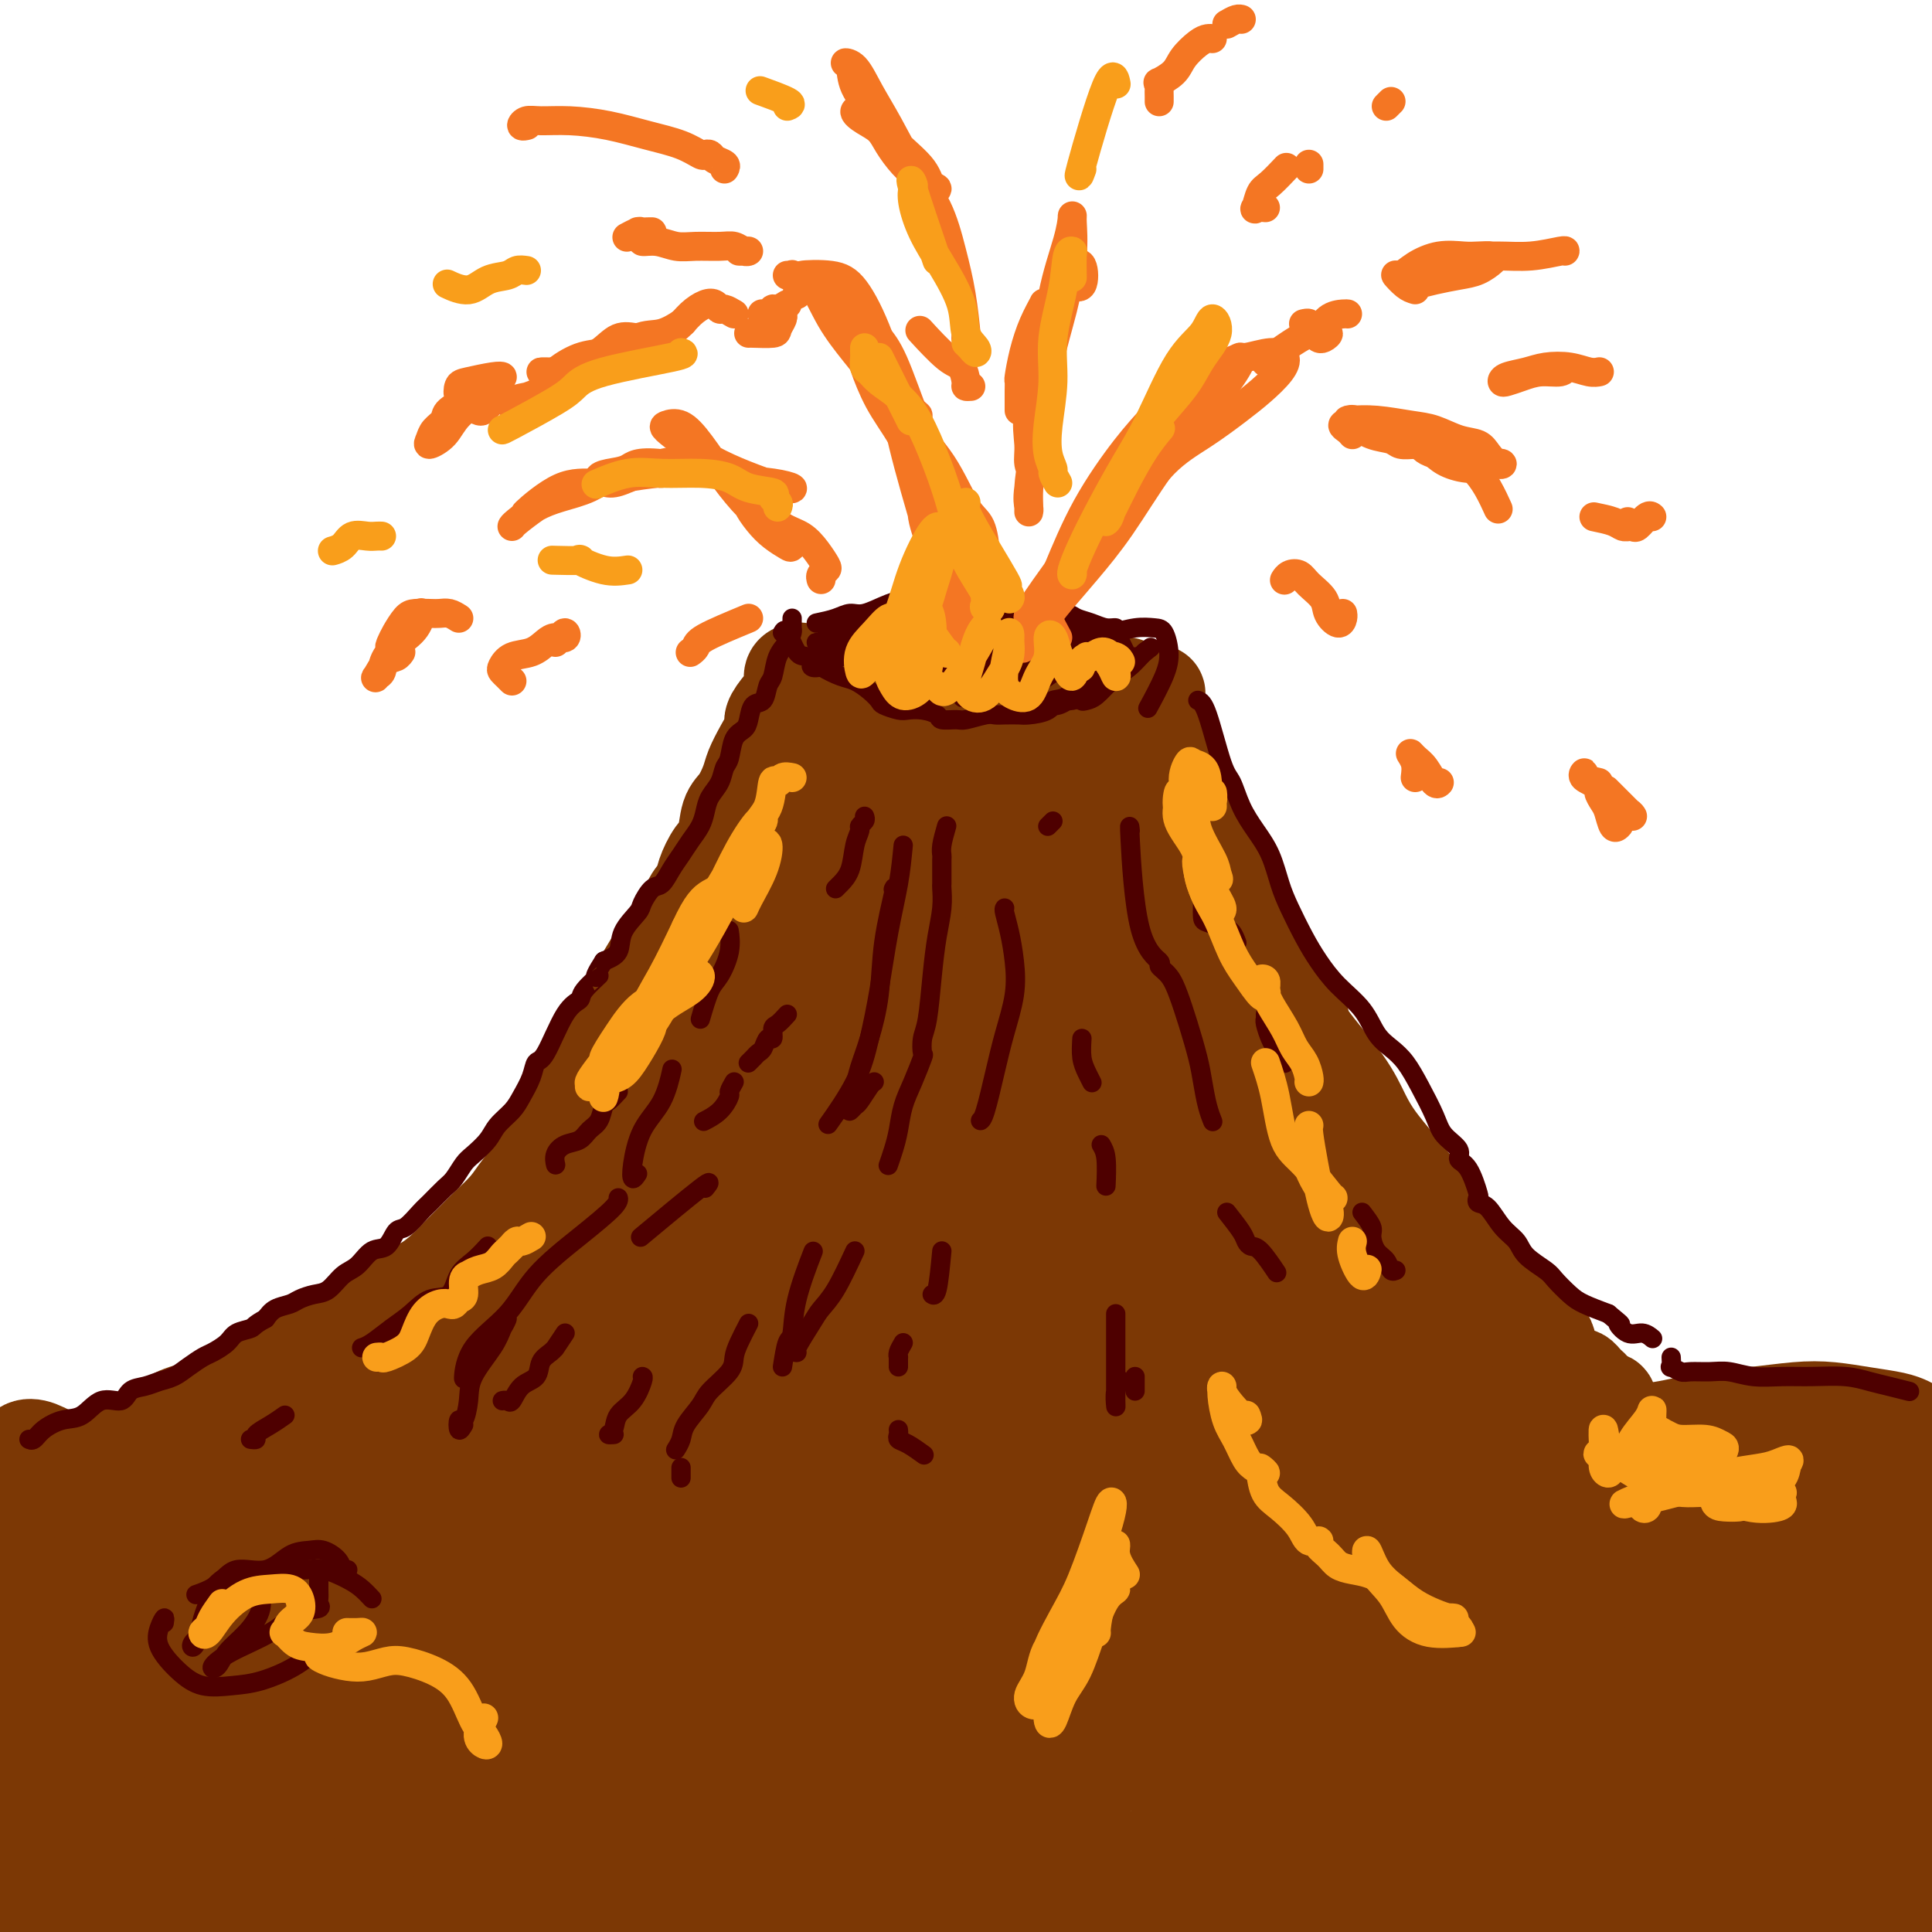 <svg viewBox='0 0 400 400' version='1.1' xmlns='http://www.w3.org/2000/svg' xmlns:xlink='http://www.w3.org/1999/xlink'><g fill='none' stroke='rgb(124,56,5)' stroke-width='20' stroke-linecap='round' stroke-linejoin='round'><path d='M13,334c0.000,0.000 0.000,0.000 0,0c0.000,0.000 0.000,0.000 0,0'/><path d='M22,336c0.102,1.455 0.204,2.911 0,-1c-0.204,-3.911 -0.714,-13.188 -1,-17c-0.286,-3.812 -0.347,-2.159 -1,-2c-0.653,0.159 -1.898,-1.176 -3,-1c-1.102,0.176 -2.062,1.861 -3,4c-0.938,2.139 -1.856,4.730 -3,8c-1.144,3.270 -2.515,7.220 -3,12c-0.485,4.780 -0.085,10.392 0,14c0.085,3.608 -0.146,5.212 0,7c0.146,1.788 0.670,3.761 1,4c0.330,0.239 0.467,-1.255 1,-3c0.533,-1.745 1.464,-3.742 2,-7c0.536,-3.258 0.678,-7.779 1,-12c0.322,-4.221 0.823,-8.143 1,-11c0.177,-2.857 0.031,-4.647 0,-6c-0.031,-1.353 0.055,-2.267 0,-3c-0.055,-0.733 -0.249,-1.285 -1,-1c-0.751,0.285 -2.059,1.408 -3,3c-0.941,1.592 -1.516,3.652 -2,6c-0.484,2.348 -0.876,4.984 -1,8c-0.124,3.016 0.019,6.412 0,9c-0.019,2.588 -0.201,4.367 0,6c0.201,1.633 0.786,3.119 1,4c0.214,0.881 0.057,1.156 0,1c-0.057,-0.156 -0.015,-0.744 0,-2c0.015,-1.256 0.004,-3.182 0,-6c-0.004,-2.818 -0.001,-6.530 0,-11c0.001,-4.470 0.000,-9.698 0,-14c-0.000,-4.302 -0.000,-7.679 0,-10c0.000,-2.321 0.000,-3.586 0,-3c-0.000,0.586 -0.000,3.025 0,6c0.000,2.975 0.000,6.488 0,10'/><path d='M8,328c-0.002,4.405 -0.006,7.417 0,10c0.006,2.583 0.022,4.738 0,6c-0.022,1.262 -0.083,1.630 0,1c0.083,-0.630 0.309,-2.258 0,-5c-0.309,-2.742 -1.153,-6.598 -2,-10c-0.847,-3.402 -1.697,-6.349 -2,-10c-0.303,-3.651 -0.060,-8.006 0,-11c0.060,-2.994 -0.064,-4.629 0,-6c0.064,-1.371 0.315,-2.479 1,-3c0.685,-0.521 1.805,-0.455 3,0c1.195,0.455 2.466,1.298 5,2c2.534,0.702 6.330,1.264 9,2c2.670,0.736 4.215,1.648 6,2c1.785,0.352 3.811,0.146 5,0c1.189,-0.146 1.540,-0.231 2,0c0.460,0.231 1.028,0.780 0,1c-1.028,0.220 -3.652,0.112 -6,1c-2.348,0.888 -4.421,2.773 -7,4c-2.579,1.227 -5.663,1.797 -8,3c-2.337,1.203 -3.928,3.037 -5,4c-1.072,0.963 -1.624,1.053 -1,2c0.624,0.947 2.426,2.751 5,4c2.574,1.249 5.921,1.943 9,4c3.079,2.057 5.888,5.477 9,8c3.112,2.523 6.525,4.151 8,7c1.475,2.849 1.013,6.921 1,10c-0.013,3.079 0.425,5.165 -3,6c-3.425,0.835 -10.712,0.417 -18,0'/><path d='M19,360c-3.039,-1.518 -1.635,-5.312 -1,-10c0.635,-4.688 0.502,-10.271 1,-15c0.498,-4.729 1.627,-8.604 3,-11c1.373,-2.396 2.990,-3.315 4,-4c1.010,-0.685 1.415,-1.138 2,1c0.585,2.138 1.351,6.868 1,12c-0.351,5.132 -1.820,10.667 -3,16c-1.180,5.333 -2.072,10.464 -3,14c-0.928,3.536 -1.891,5.477 -3,7c-1.109,1.523 -2.362,2.627 -4,3c-1.638,0.373 -3.659,0.016 -5,0c-1.341,-0.016 -2.001,0.308 -3,0c-0.999,-0.308 -2.338,-1.249 -3,-2c-0.662,-0.751 -0.646,-1.312 0,-2c0.646,-0.688 1.923,-1.503 4,-2c2.077,-0.497 4.953,-0.675 8,-1c3.047,-0.325 6.263,-0.796 9,-1c2.737,-0.204 4.994,-0.140 7,0c2.006,0.140 3.760,0.356 5,1c1.240,0.644 1.964,1.718 1,3c-0.964,1.282 -3.618,2.774 -6,4c-2.382,1.226 -4.494,2.186 -8,3c-3.506,0.814 -8.406,1.480 -12,2c-3.594,0.520 -5.882,0.893 -8,1c-2.118,0.107 -4.066,-0.052 -5,0c-0.934,0.052 -0.855,0.314 0,1c0.855,0.686 2.486,1.794 4,3c1.514,1.206 2.911,2.509 5,4c2.089,1.491 4.870,3.171 7,4c2.130,0.829 3.609,0.808 5,1c1.391,0.192 2.696,0.596 4,1'/><path d='M25,393c1.788,0.145 1.758,-0.494 2,-1c0.242,-0.506 0.755,-0.881 1,-1c0.245,-0.119 0.222,0.017 0,0c-0.222,-0.017 -0.643,-0.186 -2,0c-1.357,0.186 -3.650,0.727 -6,1c-2.350,0.273 -4.757,0.276 -7,0c-2.243,-0.276 -4.322,-0.832 -6,-1c-1.678,-0.168 -2.956,0.051 -4,0c-1.044,-0.051 -1.854,-0.374 -2,0c-0.146,0.374 0.371,1.444 1,2c0.629,0.556 1.369,0.599 3,1c1.631,0.401 4.152,1.161 7,1c2.848,-0.161 6.022,-1.244 9,-2c2.978,-0.756 5.761,-1.184 9,-2c3.239,-0.816 6.935,-2.020 10,-3c3.065,-0.980 5.500,-1.737 8,-2c2.500,-0.263 5.066,-0.032 7,0c1.934,0.032 3.236,-0.137 4,0c0.764,0.137 0.989,0.578 0,1c-0.989,0.422 -3.192,0.826 -6,1c-2.808,0.174 -6.221,0.118 -10,0c-3.779,-0.118 -7.925,-0.298 -12,0c-4.075,0.298 -8.079,1.075 -12,2c-3.921,0.925 -7.759,1.998 -11,3c-3.241,1.002 -5.884,1.933 -8,3c-2.116,1.067 -3.704,2.270 -5,3c-1.296,0.730 -2.300,0.989 -2,1c0.300,0.011 1.905,-0.224 4,-1c2.095,-0.776 4.679,-2.094 8,-3c3.321,-0.906 7.377,-1.402 11,-2c3.623,-0.598 6.811,-1.299 10,-2'/><path d='M26,392c7.044,-1.353 9.155,-1.234 12,-2c2.845,-0.766 6.424,-2.415 10,-3c3.576,-0.585 7.149,-0.104 10,0c2.851,0.104 4.979,-0.168 8,0c3.021,0.168 6.935,0.777 10,1c3.065,0.223 5.281,0.061 8,0c2.719,-0.061 5.940,-0.019 9,0c3.060,0.019 5.960,0.017 9,0c3.040,-0.017 6.220,-0.049 9,0c2.780,0.049 5.160,0.177 8,0c2.840,-0.177 6.139,-0.660 9,-1c2.861,-0.340 5.282,-0.537 8,-1c2.718,-0.463 5.732,-1.193 9,-2c3.268,-0.807 6.789,-1.693 10,-2c3.211,-0.307 6.111,-0.037 9,0c2.889,0.037 5.767,-0.159 9,0c3.233,0.159 6.822,0.673 10,1c3.178,0.327 5.946,0.467 9,1c3.054,0.533 6.393,1.461 10,2c3.607,0.539 7.482,0.691 10,1c2.518,0.309 3.678,0.775 5,1c1.322,0.225 2.804,0.209 3,0c0.196,-0.209 -0.895,-0.611 -3,-1c-2.105,-0.389 -5.223,-0.764 -9,-1c-3.777,-0.236 -8.213,-0.334 -14,0c-5.787,0.334 -12.924,1.101 -20,2c-7.076,0.899 -14.089,1.932 -21,3c-6.911,1.068 -13.718,2.173 -21,3c-7.282,0.827 -15.037,1.377 -22,2c-6.963,0.623 -13.132,1.321 -19,2c-5.868,0.679 -11.434,1.340 -17,2'/><path d='M74,400c-21.176,2.157 -14.115,0.551 -14,0c0.115,-0.551 -6.716,-0.046 -11,0c-4.284,0.046 -6.022,-0.366 -8,-1c-1.978,-0.634 -4.195,-1.490 -6,-2c-1.805,-0.510 -3.196,-0.675 -4,-1c-0.804,-0.325 -1.021,-0.812 -1,-1c0.021,-0.188 0.279,-0.079 1,0c0.721,0.079 1.906,0.128 4,0c2.094,-0.128 5.096,-0.434 9,0c3.904,0.434 8.709,1.606 14,2c5.291,0.394 11.066,0.008 17,0c5.934,-0.008 12.026,0.362 18,0c5.974,-0.362 11.829,-1.456 18,-2c6.171,-0.544 12.657,-0.539 19,-1c6.343,-0.461 12.544,-1.390 19,-2c6.456,-0.610 13.166,-0.901 19,-2c5.834,-1.099 10.790,-3.005 16,-4c5.210,-0.995 10.672,-1.080 16,-1c5.328,0.080 10.521,0.326 15,0c4.479,-0.326 8.242,-1.223 12,-1c3.758,0.223 7.509,1.566 11,2c3.491,0.434 6.720,-0.042 10,0c3.280,0.042 6.610,0.603 10,1c3.390,0.397 6.840,0.631 10,1c3.160,0.369 6.030,0.872 9,1c2.970,0.128 6.042,-0.120 9,0c2.958,0.120 5.804,0.610 9,1c3.196,0.390 6.743,0.682 10,1c3.257,0.318 6.223,0.663 9,1c2.777,0.337 5.365,0.668 7,1c1.635,0.332 2.318,0.666 3,1'/><path d='M324,394c15.117,1.151 4.411,-0.970 0,-2c-4.411,-1.030 -2.525,-0.969 -3,-1c-0.475,-0.031 -3.312,-0.155 -5,0c-1.688,0.155 -2.229,0.588 -3,1c-0.771,0.412 -1.772,0.802 -2,1c-0.228,0.198 0.317,0.205 2,0c1.683,-0.205 4.503,-0.622 7,-1c2.497,-0.378 4.670,-0.716 8,-1c3.330,-0.284 7.816,-0.515 12,-1c4.184,-0.485 8.067,-1.224 12,-2c3.933,-0.776 7.916,-1.589 12,-2c4.084,-0.411 8.270,-0.419 12,0c3.730,0.419 7.003,1.264 10,2c2.997,0.736 5.719,1.364 8,2c2.281,0.636 4.122,1.281 5,2c0.878,0.719 0.793,1.511 1,2c0.207,0.489 0.706,0.674 0,1c-0.706,0.326 -2.616,0.793 -5,1c-2.384,0.207 -5.243,0.154 -9,0c-3.757,-0.154 -8.412,-0.409 -14,-1c-5.588,-0.591 -12.108,-1.517 -18,-2c-5.892,-0.483 -11.157,-0.523 -17,0c-5.843,0.523 -12.263,1.609 -19,2c-6.737,0.391 -13.789,0.086 -21,0c-7.211,-0.086 -14.579,0.048 -22,0c-7.421,-0.048 -14.894,-0.276 -22,-1c-7.106,-0.724 -13.846,-1.943 -20,-3c-6.154,-1.057 -11.722,-1.954 -17,-2c-5.278,-0.046 -10.267,0.757 -15,1c-4.733,0.243 -9.209,-0.073 -13,0c-3.791,0.073 -6.895,0.537 -10,1'/><path d='M178,391c-7.013,0.271 -5.544,-0.052 -6,0c-0.456,0.052 -2.837,0.481 -4,1c-1.163,0.519 -1.109,1.130 0,2c1.109,0.870 3.272,2.001 6,3c2.728,0.999 6.022,1.868 10,3c3.978,1.132 8.639,2.529 14,3c5.361,0.471 11.420,0.017 18,0c6.580,-0.017 13.680,0.402 21,0c7.320,-0.402 14.860,-1.626 22,-2c7.140,-0.374 13.881,0.103 21,0c7.119,-0.103 14.617,-0.787 22,-1c7.383,-0.213 14.650,0.044 21,0c6.350,-0.044 11.782,-0.388 17,-1c5.218,-0.612 10.221,-1.491 15,-2c4.779,-0.509 9.335,-0.648 13,-1c3.665,-0.352 6.439,-0.916 10,-1c3.561,-0.084 7.910,0.314 11,0c3.090,-0.314 4.922,-1.338 7,-2c2.078,-0.662 4.401,-0.961 6,-2c1.599,-1.039 2.475,-2.818 3,-5c0.525,-2.182 0.699,-4.768 0,-8c-0.699,-3.232 -2.270,-7.109 -4,-11c-1.730,-3.891 -3.619,-7.796 -5,-11c-1.381,-3.204 -2.255,-5.707 -3,-8c-0.745,-2.293 -1.362,-4.375 -2,-7c-0.638,-2.625 -1.296,-5.795 -2,-9c-0.704,-3.205 -1.454,-6.447 -2,-10c-0.546,-3.553 -0.889,-7.416 -1,-10c-0.111,-2.584 0.008,-3.888 0,-5c-0.008,-1.112 -0.145,-2.032 0,-2c0.145,0.032 0.573,1.016 1,2'/><path d='M387,307c-0.452,-4.172 0.417,2.398 1,7c0.583,4.602 0.878,7.238 1,10c0.122,2.762 0.071,5.651 0,8c-0.071,2.349 -0.160,4.157 0,6c0.160,1.843 0.570,3.721 1,3c0.430,-0.721 0.879,-4.042 1,-7c0.121,-2.958 -0.086,-5.555 0,-8c0.086,-2.445 0.465,-4.738 0,-7c-0.465,-2.262 -1.774,-4.493 -3,-6c-1.226,-1.507 -2.367,-2.290 -4,-3c-1.633,-0.710 -3.756,-1.347 -7,-2c-3.244,-0.653 -7.609,-1.324 -12,-2c-4.391,-0.676 -8.807,-1.359 -14,-2c-5.193,-0.641 -11.163,-1.240 -18,-1c-6.837,0.240 -14.541,1.320 -22,2c-7.459,0.680 -14.671,0.959 -22,2c-7.329,1.041 -14.774,2.845 -23,4c-8.226,1.155 -17.234,1.661 -25,2c-7.766,0.339 -14.290,0.511 -21,1c-6.710,0.489 -13.605,1.294 -21,2c-7.395,0.706 -15.291,1.314 -22,2c-6.709,0.686 -12.232,1.450 -18,2c-5.768,0.550 -11.781,0.886 -17,1c-5.219,0.114 -9.644,0.006 -14,0c-4.356,-0.006 -8.642,0.090 -13,0c-4.358,-0.090 -8.787,-0.364 -13,-1c-4.213,-0.636 -8.211,-1.633 -12,-2c-3.789,-0.367 -7.368,-0.105 -11,0c-3.632,0.105 -7.316,0.052 -11,0'/><path d='M68,318c-13.278,-0.656 -9.471,-0.795 -10,-1c-0.529,-0.205 -5.392,-0.475 -9,-1c-3.608,-0.525 -5.960,-1.304 -8,-2c-2.040,-0.696 -3.768,-1.310 -6,-2c-2.232,-0.690 -4.968,-1.455 -7,-2c-2.032,-0.545 -3.360,-0.868 -5,-1c-1.640,-0.132 -3.592,-0.073 -5,0c-1.408,0.073 -2.270,0.160 -3,0c-0.730,-0.160 -1.326,-0.569 -2,-1c-0.674,-0.431 -1.426,-0.886 -2,-1c-0.574,-0.114 -0.970,0.114 -1,0c-0.030,-0.114 0.305,-0.569 0,-1c-0.305,-0.431 -1.250,-0.836 -1,-1c0.250,-0.164 1.695,-0.085 3,0c1.305,0.085 2.468,0.178 4,0c1.532,-0.178 3.432,-0.627 5,-1c1.568,-0.373 2.805,-0.671 5,-1c2.195,-0.329 5.347,-0.690 8,-1c2.653,-0.310 4.808,-0.569 7,-1c2.192,-0.431 4.421,-1.032 7,-1c2.579,0.032 5.506,0.699 8,1c2.494,0.301 4.553,0.238 7,0c2.447,-0.238 5.281,-0.651 8,-1c2.719,-0.349 5.323,-0.633 8,-1c2.677,-0.367 5.427,-0.817 8,-1c2.573,-0.183 4.968,-0.099 8,0c3.032,0.099 6.699,0.212 10,0c3.301,-0.212 6.235,-0.749 10,-1c3.765,-0.251 8.361,-0.214 13,0c4.639,0.214 9.319,0.607 14,1'/><path d='M142,298c16.803,-0.195 11.809,0.316 13,1c1.191,0.684 8.565,1.541 14,2c5.435,0.459 8.930,0.519 15,0c6.070,-0.519 14.714,-1.616 20,-2c5.286,-0.384 7.214,-0.053 11,0c3.786,0.053 9.431,-0.172 14,0c4.569,0.172 8.062,0.740 12,1c3.938,0.260 8.320,0.213 13,0c4.680,-0.213 9.658,-0.593 14,-1c4.342,-0.407 8.047,-0.840 12,-1c3.953,-0.160 8.153,-0.046 12,0c3.847,0.046 7.340,0.024 11,0c3.660,-0.024 7.487,-0.052 11,0c3.513,0.052 6.711,0.183 10,0c3.289,-0.183 6.667,-0.679 10,-1c3.333,-0.321 6.619,-0.465 10,-1c3.381,-0.535 6.857,-1.461 10,-2c3.143,-0.539 5.955,-0.691 9,-1c3.045,-0.309 6.325,-0.773 9,-1c2.675,-0.227 4.746,-0.216 7,0c2.254,0.216 4.692,0.637 7,1c2.308,0.363 4.487,0.667 6,1c1.513,0.333 2.361,0.695 3,1c0.639,0.305 1.069,0.553 1,1c-0.069,0.447 -0.638,1.094 -2,2c-1.362,0.906 -3.517,2.071 -7,3c-3.483,0.929 -8.295,1.622 -14,2c-5.705,0.378 -12.302,0.442 -20,1c-7.698,0.558 -16.496,1.612 -26,2c-9.504,0.388 -19.716,0.111 -30,0c-10.284,-0.111 -20.642,-0.055 -31,0'/><path d='M266,306c-21.937,0.604 -23.279,0.613 -31,1c-7.721,0.387 -21.820,1.154 -34,2c-12.180,0.846 -22.439,1.773 -32,3c-9.561,1.227 -18.423,2.753 -27,4c-8.577,1.247 -16.870,2.215 -24,3c-7.130,0.785 -13.096,1.386 -19,2c-5.904,0.614 -11.746,1.240 -17,2c-5.254,0.760 -9.920,1.652 -14,2c-4.080,0.348 -7.576,0.151 -10,0c-2.424,-0.151 -3.777,-0.258 -5,-1c-1.223,-0.742 -2.315,-2.120 -3,-4c-0.685,-1.880 -0.963,-4.261 -1,-6c-0.037,-1.739 0.165,-2.835 0,-4c-0.165,-1.165 -0.699,-2.401 -1,-3c-0.301,-0.599 -0.368,-0.563 -1,0c-0.632,0.563 -1.828,1.654 -4,4c-2.172,2.346 -5.318,5.948 -8,9c-2.682,3.052 -4.898,5.555 -7,9c-2.102,3.445 -4.089,7.831 -6,12c-1.911,4.169 -3.744,8.119 -5,11c-1.256,2.881 -1.934,4.691 -2,6c-0.066,1.309 0.482,2.117 2,2c1.518,-0.117 4.007,-1.160 7,-4c2.993,-2.840 6.489,-7.479 10,-12c3.511,-4.521 7.038,-8.925 11,-13c3.962,-4.075 8.358,-7.823 12,-11c3.642,-3.177 6.531,-5.785 9,-8c2.469,-2.215 4.517,-4.037 6,-5c1.483,-0.963 2.399,-1.067 3,-1c0.601,0.067 0.886,0.305 0,2c-0.886,1.695 -2.943,4.848 -5,8'/><path d='M70,316c-2.047,3.704 -4.665,7.964 -8,13c-3.335,5.036 -7.389,10.849 -11,17c-3.611,6.151 -6.780,12.639 -9,18c-2.220,5.361 -3.493,9.595 -4,12c-0.507,2.405 -0.250,2.982 0,3c0.250,0.018 0.493,-0.522 2,-3c1.507,-2.478 4.278,-6.893 8,-12c3.722,-5.107 8.394,-10.904 13,-17c4.606,-6.096 9.145,-12.490 14,-18c4.855,-5.510 10.027,-10.137 14,-14c3.973,-3.863 6.747,-6.964 9,-9c2.253,-2.036 3.987,-3.008 5,-3c1.013,0.008 1.307,0.994 0,4c-1.307,3.006 -4.216,8.031 -8,14c-3.784,5.969 -8.445,12.881 -13,20c-4.555,7.119 -9.005,14.445 -13,21c-3.995,6.555 -7.536,12.339 -10,16c-2.464,3.661 -3.850,5.200 -5,6c-1.150,0.800 -2.063,0.863 -1,-1c1.063,-1.863 4.101,-5.652 8,-11c3.899,-5.348 8.659,-12.255 14,-19c5.341,-6.745 11.264,-13.326 17,-19c5.736,-5.674 11.283,-10.439 16,-14c4.717,-3.561 8.602,-5.917 12,-8c3.398,-2.083 6.310,-3.891 8,-5c1.690,-1.109 2.160,-1.518 2,0c-0.160,1.518 -0.949,4.962 -3,8c-2.051,3.038 -5.364,5.670 -9,10c-3.636,4.330 -7.594,10.358 -12,16c-4.406,5.642 -9.259,10.898 -13,16c-3.741,5.102 -6.371,10.051 -9,15'/><path d='M84,372c-7.447,9.974 -4.566,6.408 -4,6c0.566,-0.408 -1.183,2.342 0,2c1.183,-0.342 5.299,-3.775 9,-8c3.701,-4.225 6.987,-9.242 13,-17c6.013,-7.758 14.752,-18.257 20,-24c5.248,-5.743 7.004,-6.730 10,-9c2.996,-2.270 7.231,-5.824 10,-8c2.769,-2.176 4.071,-2.973 4,-2c-0.071,0.973 -1.516,3.716 -4,7c-2.484,3.284 -6.005,7.109 -10,12c-3.995,4.891 -8.462,10.848 -13,17c-4.538,6.152 -9.147,12.500 -13,18c-3.853,5.500 -6.951,10.153 -9,13c-2.049,2.847 -3.051,3.887 -3,4c0.051,0.113 1.154,-0.701 4,-3c2.846,-2.299 7.435,-6.084 12,-11c4.565,-4.916 9.106,-10.965 14,-16c4.894,-5.035 10.140,-9.056 15,-13c4.860,-3.944 9.335,-7.810 13,-11c3.665,-3.190 6.520,-5.704 8,-7c1.480,-1.296 1.587,-1.373 1,-1c-0.587,0.373 -1.866,1.197 -4,4c-2.134,2.803 -5.123,7.584 -8,12c-2.877,4.416 -5.643,8.465 -9,13c-3.357,4.535 -7.304,9.554 -10,14c-2.696,4.446 -4.142,8.318 -5,11c-0.858,2.682 -1.127,4.172 -1,5c0.127,0.828 0.650,0.992 2,0c1.350,-0.992 3.529,-3.141 7,-8c3.471,-4.859 8.236,-12.430 13,-20'/><path d='M146,352c6.615,-9.147 12.152,-18.014 18,-25c5.848,-6.986 12.007,-12.090 16,-15c3.993,-2.910 5.822,-3.625 7,-3c1.178,0.625 1.706,2.589 1,6c-0.706,3.411 -2.648,8.267 -6,14c-3.352,5.733 -8.116,12.341 -12,18c-3.884,5.659 -6.888,10.369 -10,14c-3.112,3.631 -6.332,6.184 -8,8c-1.668,1.816 -1.783,2.894 -2,2c-0.217,-0.894 -0.535,-3.761 1,-7c1.535,-3.239 4.924,-6.849 8,-11c3.076,-4.151 5.838,-8.843 10,-14c4.162,-5.157 9.724,-10.779 15,-15c5.276,-4.221 10.265,-7.040 14,-9c3.735,-1.960 6.216,-3.060 8,-3c1.784,0.060 2.872,1.278 2,4c-0.872,2.722 -3.704,6.946 -7,12c-3.296,5.054 -7.057,10.939 -11,17c-3.943,6.061 -8.068,12.298 -12,18c-3.932,5.702 -7.670,10.868 -10,14c-2.330,3.132 -3.250,4.229 -4,5c-0.750,0.771 -1.329,1.215 -1,0c0.329,-1.215 1.567,-4.090 4,-8c2.433,-3.910 6.060,-8.857 10,-14c3.940,-5.143 8.191,-10.484 13,-15c4.809,-4.516 10.175,-8.208 15,-11c4.825,-2.792 9.111,-4.685 12,-6c2.889,-1.315 4.383,-2.054 5,-2c0.617,0.054 0.359,0.899 -1,3c-1.359,2.101 -3.817,5.457 -7,10c-3.183,4.543 -7.092,10.271 -11,16'/><path d='M203,355c-4.518,7.221 -6.314,10.773 -9,14c-2.686,3.227 -6.263,6.130 -8,8c-1.737,1.870 -1.633,2.706 -1,3c0.633,0.294 1.796,0.047 4,-1c2.204,-1.047 5.449,-2.895 9,-6c3.551,-3.105 7.409,-7.467 12,-12c4.591,-4.533 9.916,-9.239 15,-13c5.084,-3.761 9.925,-6.578 14,-10c4.075,-3.422 7.382,-7.448 10,-10c2.618,-2.552 4.546,-3.631 4,-3c-0.546,0.631 -3.568,2.973 -7,6c-3.432,3.027 -7.275,6.738 -11,11c-3.725,4.262 -7.333,9.076 -11,14c-3.667,4.924 -7.392,9.957 -10,14c-2.608,4.043 -4.097,7.096 -5,9c-0.903,1.904 -1.218,2.658 0,3c1.218,0.342 3.971,0.272 7,-2c3.029,-2.272 6.333,-6.745 11,-12c4.667,-5.255 10.695,-11.291 17,-18c6.305,-6.709 12.887,-14.091 19,-19c6.113,-4.909 11.756,-7.346 16,-9c4.244,-1.654 7.090,-2.524 9,-3c1.910,-0.476 2.884,-0.556 3,0c0.116,0.556 -0.628,1.749 -3,5c-2.372,3.251 -6.373,8.559 -11,14c-4.627,5.441 -9.879,11.015 -14,16c-4.121,4.985 -7.109,9.381 -10,13c-2.891,3.619 -5.683,6.463 -7,8c-1.317,1.537 -1.158,1.769 -1,2'/><path d='M245,377c-6.405,8.321 0.582,0.124 5,-5c4.418,-5.124 6.265,-7.175 10,-12c3.735,-4.825 9.357,-12.424 15,-18c5.643,-5.576 11.308,-9.129 17,-13c5.692,-3.871 11.410,-8.059 16,-11c4.590,-2.941 8.051,-4.634 10,-6c1.949,-1.366 2.386,-2.404 2,-2c-0.386,0.404 -1.594,2.250 -4,5c-2.406,2.750 -6.011,6.402 -10,11c-3.989,4.598 -8.363,10.140 -13,16c-4.637,5.860 -9.538,12.036 -14,18c-4.462,5.964 -8.486,11.716 -11,15c-2.514,3.284 -3.517,4.100 -4,5c-0.483,0.900 -0.444,1.883 1,1c1.444,-0.883 4.294,-3.633 8,-8c3.706,-4.367 8.266,-10.352 14,-16c5.734,-5.648 12.640,-10.958 19,-15c6.360,-4.042 12.175,-6.816 18,-10c5.825,-3.184 11.660,-6.777 16,-9c4.340,-2.223 7.183,-3.077 9,-4c1.817,-0.923 2.607,-1.915 2,-2c-0.607,-0.085 -2.611,0.738 -5,3c-2.389,2.262 -5.163,5.962 -9,10c-3.837,4.038 -8.739,8.415 -13,13c-4.261,4.585 -7.883,9.380 -11,14c-3.117,4.620 -5.729,9.065 -8,12c-2.271,2.935 -4.203,4.361 -5,5c-0.797,0.639 -0.461,0.491 1,-2c1.461,-2.491 4.047,-7.324 8,-13c3.953,-5.676 9.272,-12.193 15,-18c5.728,-5.807 11.864,-10.903 18,-16'/><path d='M342,325c5.873,-3.706 11.555,-4.971 16,-7c4.445,-2.029 7.653,-4.823 10,-6c2.347,-1.177 3.832,-0.737 4,0c0.168,0.737 -0.983,1.772 -3,4c-2.017,2.228 -4.901,5.650 -9,10c-4.099,4.350 -9.414,9.629 -14,15c-4.586,5.371 -8.445,10.833 -13,16c-4.555,5.167 -9.807,10.040 -13,13c-3.193,2.960 -4.326,4.006 -5,5c-0.674,0.994 -0.889,1.936 0,1c0.889,-0.936 2.883,-3.750 6,-7c3.117,-3.250 7.359,-6.935 12,-10c4.641,-3.065 9.682,-5.510 15,-8c5.318,-2.490 10.913,-5.026 16,-7c5.087,-1.974 9.668,-3.385 14,-5c4.332,-1.615 8.417,-3.434 11,-5c2.583,-1.566 3.663,-2.881 4,-3c0.337,-0.119 -0.071,0.956 -2,3c-1.929,2.044 -5.381,5.055 -8,8c-2.619,2.945 -4.406,5.824 -6,9c-1.594,3.176 -2.995,6.648 -4,9c-1.005,2.352 -1.613,3.585 -2,5c-0.387,1.415 -0.552,3.012 0,4c0.552,0.988 1.822,1.369 3,2c1.178,0.631 2.265,1.514 4,2c1.735,0.486 4.117,0.575 6,1c1.883,0.425 3.268,1.186 3,2c-0.268,0.814 -2.187,1.681 -4,2c-1.813,0.319 -3.518,0.091 -7,0c-3.482,-0.091 -8.741,-0.046 -14,0'/><path d='M362,378c-7.200,0.010 -12.700,-0.965 -19,-2c-6.300,-1.035 -13.400,-2.130 -21,-3c-7.600,-0.870 -15.700,-1.516 -23,-2c-7.300,-0.484 -13.799,-0.806 -19,-1c-5.201,-0.194 -9.102,-0.260 -12,0c-2.898,0.260 -4.791,0.844 -6,1c-1.209,0.156 -1.733,-0.117 -1,0c0.733,0.117 2.725,0.625 6,1c3.275,0.375 7.834,0.618 13,0c5.166,-0.618 10.941,-2.098 17,-3c6.059,-0.902 12.403,-1.224 19,-2c6.597,-0.776 13.446,-2.004 20,-3c6.554,-0.996 12.811,-1.761 18,-2c5.189,-0.239 9.309,0.048 14,0c4.691,-0.048 9.953,-0.430 14,-1c4.047,-0.570 6.879,-1.329 9,-2c2.121,-0.671 3.531,-1.254 4,-3c0.469,-1.746 -0.003,-4.654 0,-7c0.003,-2.346 0.480,-4.130 0,-6c-0.480,-1.870 -1.917,-3.827 -3,-7c-1.083,-3.173 -1.811,-7.563 -3,-10c-1.189,-2.437 -2.840,-2.921 -5,-3c-2.160,-0.079 -4.831,0.249 -7,2c-2.169,1.751 -3.836,4.927 -6,9c-2.164,4.073 -4.825,9.042 -7,14c-2.175,4.958 -3.863,9.904 -5,14c-1.137,4.096 -1.722,7.341 -2,9c-0.278,1.659 -0.250,1.733 0,2c0.250,0.267 0.721,0.726 1,0c0.279,-0.726 0.365,-2.636 0,-5c-0.365,-2.364 -1.183,-5.182 -2,-8'/><path d='M356,360c-0.497,-3.736 -1.240,-7.576 -2,-12c-0.760,-4.424 -1.537,-9.431 -3,-14c-1.463,-4.569 -3.613,-8.700 -6,-11c-2.387,-2.300 -5.011,-2.770 -8,-3c-2.989,-0.230 -6.343,-0.219 -10,0c-3.657,0.219 -7.618,0.647 -11,1c-3.382,0.353 -6.186,0.631 -10,1c-3.814,0.369 -8.639,0.828 -13,1c-4.361,0.172 -8.257,0.057 -12,0c-3.743,-0.057 -7.331,-0.058 -11,0c-3.669,0.058 -7.417,0.173 -10,0c-2.583,-0.173 -4.000,-0.635 -5,-1c-1.000,-0.365 -1.582,-0.634 -2,-1c-0.418,-0.366 -0.670,-0.830 0,-1c0.670,-0.170 2.264,-0.046 5,0c2.736,0.046 6.616,0.014 11,0c4.384,-0.014 9.273,-0.009 15,0c5.727,0.009 12.294,0.024 19,0c6.706,-0.024 13.553,-0.086 20,-1c6.447,-0.914 12.493,-2.678 18,-4c5.507,-1.322 10.473,-2.200 15,-3c4.527,-0.800 8.615,-1.520 12,-2c3.385,-0.480 6.067,-0.720 9,-1c2.933,-0.280 6.118,-0.602 9,-1c2.882,-0.398 5.461,-0.874 7,-1c1.539,-0.126 2.037,0.099 2,0c-0.037,-0.099 -0.608,-0.521 -2,0c-1.392,0.521 -3.606,1.987 -7,3c-3.394,1.013 -7.970,1.575 -13,2c-5.030,0.425 -10.515,0.712 -16,1'/><path d='M357,313c-8.954,1.489 -13.339,2.211 -20,3c-6.661,0.789 -15.599,1.645 -24,3c-8.401,1.355 -16.265,3.211 -24,5c-7.735,1.789 -15.340,3.512 -23,6c-7.660,2.488 -15.374,5.740 -22,8c-6.626,2.260 -12.163,3.528 -17,4c-4.837,0.472 -8.973,0.146 -12,0c-3.027,-0.146 -4.944,-0.114 -6,0c-1.056,0.114 -1.252,0.310 0,0c1.252,-0.310 3.953,-1.127 8,-2c4.047,-0.873 9.440,-1.801 15,-3c5.560,-1.199 11.288,-2.668 18,-4c6.712,-1.332 14.409,-2.525 22,-4c7.591,-1.475 15.076,-3.230 21,-4c5.924,-0.770 10.287,-0.553 14,-1c3.713,-0.447 6.775,-1.556 8,-2c1.225,-0.444 0.612,-0.222 0,0'/><path d='M40,301c0.551,-0.227 1.101,-0.453 -1,0c-2.101,0.453 -6.855,1.587 -9,2c-2.145,0.413 -1.682,0.105 -2,0c-0.318,-0.105 -1.418,-0.007 -2,0c-0.582,0.007 -0.647,-0.075 -1,0c-0.353,0.075 -0.994,0.308 -1,0c-0.006,-0.308 0.622,-1.157 1,-2c0.378,-0.843 0.507,-1.680 1,-2c0.493,-0.320 1.351,-0.123 3,-1c1.649,-0.877 4.089,-2.829 6,-4c1.911,-1.171 3.293,-1.562 5,-2c1.707,-0.438 3.740,-0.925 6,-2c2.260,-1.075 4.746,-2.739 7,-4c2.254,-1.261 4.276,-2.118 6,-3c1.724,-0.882 3.150,-1.787 5,-3c1.850,-1.213 4.126,-2.733 6,-4c1.874,-1.267 3.348,-2.282 5,-3c1.652,-0.718 3.481,-1.140 5,-2c1.519,-0.860 2.728,-2.159 4,-3c1.272,-0.841 2.608,-1.225 4,-2c1.392,-0.775 2.841,-1.943 4,-3c1.159,-1.057 2.028,-2.005 3,-3c0.972,-0.995 2.046,-2.039 3,-3c0.954,-0.961 1.789,-1.840 3,-3c1.211,-1.160 2.799,-2.602 4,-4c1.201,-1.398 2.015,-2.754 3,-4c0.985,-1.246 2.140,-2.384 3,-4c0.860,-1.616 1.427,-3.712 2,-5c0.573,-1.288 1.154,-1.770 2,-3c0.846,-1.230 1.956,-3.209 3,-5c1.044,-1.791 2.022,-3.396 3,-5'/><path d='M121,224c2.126,-3.633 2.441,-3.714 3,-4c0.559,-0.286 1.362,-0.775 2,-2c0.638,-1.225 1.112,-3.185 2,-5c0.888,-1.815 2.190,-3.486 3,-5c0.810,-1.514 1.128,-2.873 2,-4c0.872,-1.127 2.298,-2.024 3,-3c0.702,-0.976 0.678,-2.032 1,-3c0.322,-0.968 0.988,-1.847 2,-3c1.012,-1.153 2.368,-2.581 3,-4c0.632,-1.419 0.540,-2.828 1,-4c0.460,-1.172 1.470,-2.106 2,-3c0.530,-0.894 0.578,-1.746 1,-3c0.422,-1.254 1.216,-2.909 2,-4c0.784,-1.091 1.557,-1.617 2,-3c0.443,-1.383 0.555,-3.622 1,-5c0.445,-1.378 1.223,-1.896 2,-3c0.777,-1.104 1.552,-2.795 2,-4c0.448,-1.205 0.571,-1.926 1,-3c0.429,-1.074 1.166,-2.503 2,-4c0.834,-1.497 1.764,-3.063 2,-4c0.236,-0.937 -0.221,-1.246 0,-2c0.221,-0.754 1.120,-1.954 2,-3c0.880,-1.046 1.742,-1.938 2,-3c0.258,-1.062 -0.086,-2.296 0,-3c0.086,-0.704 0.603,-0.879 1,-1c0.397,-0.121 0.676,-0.187 1,0c0.324,0.187 0.695,0.627 1,1c0.305,0.373 0.544,0.677 1,1c0.456,0.323 1.130,0.664 2,1c0.870,0.336 1.935,0.668 3,1'/><path d='M173,143c1.692,0.614 1.422,0.647 2,1c0.578,0.353 2.005,1.024 3,1c0.995,-0.024 1.557,-0.745 3,0c1.443,0.745 3.765,2.954 5,4c1.235,1.046 1.383,0.929 2,1c0.617,0.071 1.702,0.332 3,1c1.298,0.668 2.808,1.745 4,2c1.192,0.255 2.065,-0.311 3,0c0.935,0.311 1.933,1.498 3,2c1.067,0.502 2.202,0.320 4,0c1.798,-0.320 4.260,-0.776 6,-1c1.740,-0.224 2.759,-0.216 4,-1c1.241,-0.784 2.704,-2.360 4,-3c1.296,-0.640 2.425,-0.345 4,-1c1.575,-0.655 3.596,-2.260 5,-3c1.404,-0.740 2.190,-0.616 3,-1c0.810,-0.384 1.643,-1.277 2,-2c0.357,-0.723 0.238,-1.276 0,-1c-0.238,0.276 -0.597,1.380 -1,2c-0.403,0.620 -0.852,0.756 -1,1c-0.148,0.244 0.006,0.594 0,1c-0.006,0.406 -0.171,0.866 0,1c0.171,0.134 0.676,-0.060 1,0c0.324,0.060 0.465,0.372 1,0c0.535,-0.372 1.463,-1.430 2,-2c0.537,-0.570 0.683,-0.654 1,-1c0.317,-0.346 0.805,-0.956 1,-1c0.195,-0.044 0.098,0.478 0,1'/><path d='M237,144c5.403,-1.446 0.912,0.440 -1,1c-1.912,0.560 -1.243,-0.204 -1,0c0.243,0.204 0.061,1.378 0,2c-0.061,0.622 -0.002,0.693 0,1c0.002,0.307 -0.053,0.849 0,1c0.053,0.151 0.214,-0.088 0,0c-0.214,0.088 -0.804,0.503 -1,1c-0.196,0.497 0.003,1.075 0,1c-0.003,-0.075 -0.208,-0.805 0,-1c0.208,-0.195 0.830,0.143 1,0c0.170,-0.143 -0.113,-0.769 0,-1c0.113,-0.231 0.622,-0.069 1,0c0.378,0.069 0.625,0.045 1,0c0.375,-0.045 0.877,-0.109 1,0c0.123,0.109 -0.133,0.392 0,1c0.133,0.608 0.654,1.540 1,2c0.346,0.460 0.517,0.447 1,1c0.483,0.553 1.279,1.673 2,3c0.721,1.327 1.367,2.860 2,4c0.633,1.140 1.252,1.885 2,3c0.748,1.115 1.623,2.598 2,4c0.377,1.402 0.255,2.722 1,4c0.745,1.278 2.357,2.515 3,4c0.643,1.485 0.319,3.218 1,5c0.681,1.782 2.368,3.612 3,5c0.632,1.388 0.209,2.335 1,4c0.791,1.665 2.798,4.047 4,6c1.202,1.953 1.601,3.476 2,5'/><path d='M263,200c3.752,7.398 2.633,3.892 3,4c0.367,0.108 2.222,3.830 3,6c0.778,2.170 0.479,2.789 2,5c1.521,2.211 4.860,6.015 7,9c2.140,2.985 3.080,5.151 4,7c0.920,1.849 1.821,3.379 3,5c1.179,1.621 2.636,3.331 4,5c1.364,1.669 2.634,3.296 4,5c1.366,1.704 2.829,3.485 4,5c1.171,1.515 2.050,2.765 3,4c0.950,1.235 1.971,2.456 3,4c1.029,1.544 2.066,3.413 3,5c0.934,1.587 1.765,2.894 3,4c1.235,1.106 2.874,2.012 4,3c1.126,0.988 1.741,2.057 3,3c1.259,0.943 3.163,1.759 4,3c0.837,1.241 0.605,2.907 1,4c0.395,1.093 1.415,1.613 2,2c0.585,0.387 0.734,0.643 1,1c0.266,0.357 0.649,0.817 1,1c0.351,0.183 0.670,0.089 1,0c0.330,-0.089 0.669,-0.174 1,0c0.331,0.174 0.652,0.605 1,1c0.348,0.395 0.722,0.754 1,1c0.278,0.246 0.461,0.381 1,1c0.539,0.619 1.433,1.723 2,2c0.567,0.277 0.806,-0.271 1,0c0.194,0.271 0.341,1.363 0,2c-0.341,0.637 -1.171,0.818 -2,1'/><path d='M331,293c-0.167,0.500 -0.083,0.250 0,0'/><path d='M56,300c-2.306,0.416 -4.612,0.833 -6,1c-1.388,0.167 -1.859,0.085 -2,0c-0.141,-0.085 0.049,-0.174 0,0c-0.049,0.174 -0.335,0.610 -1,1c-0.665,0.390 -1.709,0.735 -2,1c-0.291,0.265 0.170,0.450 1,0c0.830,-0.450 2.030,-1.534 4,-3c1.970,-1.466 4.709,-3.313 7,-5c2.291,-1.687 4.132,-3.212 7,-6c2.868,-2.788 6.762,-6.838 10,-10c3.238,-3.162 5.819,-5.437 9,-8c3.181,-2.563 6.962,-5.413 10,-8c3.038,-2.587 5.335,-4.909 8,-7c2.665,-2.091 5.700,-3.949 8,-7c2.300,-3.051 3.865,-7.293 6,-11c2.135,-3.707 4.841,-6.879 7,-10c2.159,-3.121 3.771,-6.191 5,-9c1.229,-2.809 2.077,-5.357 3,-8c0.923,-2.643 1.923,-5.379 4,-9c2.077,-3.621 5.231,-8.126 8,-12c2.769,-3.874 5.152,-7.118 7,-10c1.848,-2.882 3.159,-5.402 4,-7c0.841,-1.598 1.210,-2.275 2,-3c0.790,-0.725 2.001,-1.497 3,-2c0.999,-0.503 1.787,-0.735 2,-1c0.213,-0.265 -0.147,-0.562 0,-1c0.147,-0.438 0.802,-1.015 1,-1c0.198,0.015 -0.060,0.623 -1,1c-0.940,0.377 -2.561,0.525 -4,2c-1.439,1.475 -2.697,4.279 -5,8c-2.303,3.721 -5.652,8.361 -9,13'/><path d='M142,189c-5.074,7.133 -8.760,13.466 -13,21c-4.240,7.534 -9.033,16.269 -13,25c-3.967,8.731 -7.107,17.457 -10,24c-2.893,6.543 -5.538,10.903 -8,19c-2.462,8.097 -4.741,19.931 -5,25c-0.259,5.069 1.502,3.371 3,1c1.498,-2.371 2.735,-5.416 5,-10c2.265,-4.584 5.560,-10.706 9,-18c3.440,-7.294 7.025,-15.759 11,-24c3.975,-8.241 8.340,-16.257 12,-24c3.660,-7.743 6.617,-15.214 10,-22c3.383,-6.786 7.193,-12.887 11,-18c3.807,-5.113 7.611,-9.237 10,-12c2.389,-2.763 3.362,-4.165 4,-5c0.638,-0.835 0.939,-1.103 1,-1c0.061,0.103 -0.119,0.577 -1,2c-0.881,1.423 -2.464,3.796 -5,8c-2.536,4.204 -6.025,10.241 -9,17c-2.975,6.759 -5.437,14.240 -9,24c-3.563,9.760 -8.228,21.797 -12,31c-3.772,9.203 -6.652,15.570 -9,20c-2.348,4.430 -4.163,6.922 -6,9c-1.837,2.078 -3.694,3.742 -5,5c-1.306,1.258 -2.061,2.110 -3,2c-0.939,-0.110 -2.061,-1.184 -3,-3c-0.939,-1.816 -1.694,-4.376 -3,-6c-1.306,-1.624 -3.165,-2.312 -5,-2c-1.835,0.312 -3.648,1.622 -6,4c-2.352,2.378 -5.243,5.822 -8,9c-2.757,3.178 -5.378,6.089 -8,9'/><path d='M77,299c-4.410,4.672 -4.434,5.353 -5,6c-0.566,0.647 -1.673,1.259 -1,-1c0.673,-2.259 3.126,-7.390 5,-10c1.874,-2.610 3.168,-2.700 11,-9c7.832,-6.300 22.202,-18.809 32,-27c9.798,-8.191 15.025,-12.065 21,-18c5.975,-5.935 12.698,-13.932 19,-21c6.302,-7.068 12.185,-13.207 16,-18c3.815,-4.793 5.564,-8.238 7,-11c1.436,-2.762 2.559,-4.839 3,-6c0.441,-1.161 0.198,-1.406 -1,0c-1.198,1.406 -3.352,4.464 -6,8c-2.648,3.536 -5.791,7.551 -10,14c-4.209,6.449 -9.485,15.334 -14,24c-4.515,8.666 -8.270,17.114 -12,26c-3.730,8.886 -7.435,18.209 -9,24c-1.565,5.791 -0.991,8.050 -1,10c-0.009,1.950 -0.601,3.590 0,3c0.601,-0.590 2.395,-3.410 5,-9c2.605,-5.590 6.022,-13.951 10,-22c3.978,-8.049 8.518,-15.786 13,-25c4.482,-9.214 8.908,-19.906 13,-27c4.092,-7.094 7.851,-10.591 10,-13c2.149,-2.409 2.690,-3.730 3,-4c0.310,-0.270 0.390,0.510 -1,3c-1.390,2.490 -4.249,6.688 -8,12c-3.751,5.312 -8.395,11.738 -13,20c-4.605,8.262 -9.173,18.361 -13,28c-3.827,9.639 -6.914,18.820 -10,28'/><path d='M141,284c-4.421,11.436 -3.972,12.027 -3,13c0.972,0.973 2.468,2.327 4,1c1.532,-1.327 3.100,-5.334 7,-12c3.900,-6.666 10.130,-15.992 14,-23c3.870,-7.008 5.378,-11.698 11,-22c5.622,-10.302 15.356,-26.215 21,-36c5.644,-9.785 7.196,-13.443 9,-16c1.804,-2.557 3.860,-4.013 4,-4c0.140,0.013 -1.637,1.495 -4,5c-2.363,3.505 -5.314,9.034 -9,16c-3.686,6.966 -8.109,15.369 -13,24c-4.891,8.631 -10.250,17.490 -14,26c-3.750,8.510 -5.891,16.672 -7,22c-1.109,5.328 -1.185,7.821 -1,9c0.185,1.179 0.633,1.044 2,-2c1.367,-3.044 3.654,-8.997 7,-16c3.346,-7.003 7.750,-15.057 13,-24c5.250,-8.943 11.346,-18.774 17,-27c5.654,-8.226 10.865,-14.845 14,-19c3.135,-4.155 4.193,-5.846 5,-6c0.807,-0.154 1.362,1.230 0,4c-1.362,2.770 -4.642,6.927 -8,13c-3.358,6.073 -6.795,14.063 -11,22c-4.205,7.937 -9.177,15.820 -13,24c-3.823,8.180 -6.495,16.658 -9,23c-2.505,6.342 -4.841,10.548 -6,13c-1.159,2.452 -1.139,3.149 0,2c1.139,-1.149 3.398,-4.143 6,-10c2.602,-5.857 5.547,-14.577 10,-24c4.453,-9.423 10.415,-19.549 16,-28c5.585,-8.451 10.792,-15.225 16,-22'/><path d='M219,210c4.789,-5.152 8.763,-7.032 11,-8c2.237,-0.968 2.737,-1.022 4,-2c1.263,-0.978 3.290,-2.878 0,5c-3.290,7.878 -11.898,25.535 -18,38c-6.102,12.465 -9.700,19.736 -13,27c-3.300,7.264 -6.302,14.519 -8,19c-1.698,4.481 -2.091,6.187 -2,7c0.091,0.813 0.668,0.731 2,-2c1.332,-2.731 3.421,-8.112 7,-15c3.579,-6.888 8.649,-15.283 14,-25c5.351,-9.717 10.984,-20.755 16,-28c5.016,-7.245 9.413,-10.698 12,-13c2.587,-2.302 3.362,-3.452 4,-3c0.638,0.452 1.139,2.505 -1,7c-2.139,4.495 -6.920,11.433 -12,20c-5.080,8.567 -10.461,18.763 -16,29c-5.539,10.237 -11.238,20.516 -15,28c-3.762,7.484 -5.587,12.175 -7,15c-1.413,2.825 -2.413,3.786 -2,3c0.413,-0.786 2.241,-3.319 5,-8c2.759,-4.681 6.450,-11.512 11,-20c4.550,-8.488 9.958,-18.635 15,-27c5.042,-8.365 9.718,-14.948 14,-20c4.282,-5.052 8.169,-8.573 11,-11c2.831,-2.427 4.605,-3.759 6,-4c1.395,-0.241 2.410,0.609 2,3c-0.410,2.391 -2.244,6.321 -4,11c-1.756,4.679 -3.434,10.106 -7,18c-3.566,7.894 -9.019,18.255 -13,27c-3.981,8.745 -6.491,15.872 -9,23'/><path d='M226,304c-6.028,15.334 -4.597,14.169 -4,15c0.597,0.831 0.359,3.660 0,5c-0.359,1.340 -0.839,1.193 1,-2c1.839,-3.193 5.996,-9.432 9,-15c3.004,-5.568 4.854,-10.464 8,-17c3.146,-6.536 7.587,-14.713 11,-21c3.413,-6.287 5.798,-10.686 8,-13c2.202,-2.314 4.222,-2.543 5,-2c0.778,0.543 0.313,1.859 -1,5c-1.313,3.141 -3.473,8.105 -6,13c-2.527,4.895 -5.419,9.719 -9,15c-3.581,5.281 -7.850,11.019 -11,16c-3.150,4.981 -5.181,9.206 -7,13c-1.819,3.794 -3.425,7.157 -4,10c-0.575,2.843 -0.120,5.166 1,6c1.120,0.834 2.906,0.180 5,-2c2.094,-2.180 4.495,-5.885 8,-12c3.505,-6.115 8.113,-14.640 13,-23c4.887,-8.360 10.054,-16.556 14,-22c3.946,-5.444 6.673,-8.137 9,-10c2.327,-1.863 4.256,-2.895 5,-2c0.744,0.895 0.303,3.718 -1,8c-1.303,4.282 -3.468,10.023 -5,15c-1.532,4.977 -2.432,9.188 -3,13c-0.568,3.812 -0.803,7.224 -1,10c-0.197,2.776 -0.354,4.917 0,6c0.354,1.083 1.219,1.108 3,0c1.781,-1.108 4.477,-3.348 7,-5c2.523,-1.652 4.871,-2.714 7,-4c2.129,-1.286 4.037,-2.796 6,-4c1.963,-1.204 3.982,-2.102 6,-3'/><path d='M300,297c5.278,-2.994 3.973,-2.480 4,-3c0.027,-0.520 1.385,-2.074 2,-4c0.615,-1.926 0.488,-4.223 0,-7c-0.488,-2.777 -1.338,-6.034 -2,-9c-0.662,-2.966 -1.137,-5.642 -3,-8c-1.863,-2.358 -5.113,-4.397 -8,-6c-2.887,-1.603 -5.410,-2.769 -9,-4c-3.590,-1.231 -8.245,-2.528 -13,-4c-4.755,-1.472 -9.609,-3.119 -14,-5c-4.391,-1.881 -8.320,-3.996 -12,-5c-3.680,-1.004 -7.112,-0.899 -11,1c-3.888,1.899 -8.234,5.591 -12,10c-3.766,4.409 -6.953,9.536 -10,15c-3.047,5.464 -5.955,11.266 -8,16c-2.045,4.734 -3.228,8.401 -4,12c-0.772,3.599 -1.133,7.131 0,9c1.133,1.869 3.759,2.075 7,2c3.241,-0.075 7.098,-0.429 12,-2c4.902,-1.571 10.850,-4.357 16,-7c5.150,-2.643 9.502,-5.141 14,-9c4.498,-3.859 9.143,-9.078 13,-13c3.857,-3.922 6.925,-6.546 10,-10c3.075,-3.454 6.156,-7.736 8,-11c1.844,-3.264 2.451,-5.509 3,-7c0.549,-1.491 1.039,-2.226 1,-2c-0.039,0.226 -0.607,1.414 -1,3c-0.393,1.586 -0.611,3.569 -1,6c-0.389,2.431 -0.950,5.312 -1,8c-0.050,2.688 0.410,5.185 1,7c0.590,1.815 1.312,2.947 2,4c0.688,1.053 1.344,2.026 2,3'/><path d='M286,277c1.172,2.604 1.602,2.114 2,2c0.398,-0.114 0.766,0.147 1,0c0.234,-0.147 0.336,-0.702 1,0c0.664,0.702 1.890,2.662 -2,-4c-3.890,-6.662 -12.896,-21.945 -17,-30c-4.104,-8.055 -3.306,-8.882 -4,-10c-0.694,-1.118 -2.881,-2.525 -4,-3c-1.119,-0.475 -1.169,-0.016 -1,1c0.169,1.016 0.556,2.590 2,6c1.444,3.410 3.946,8.655 6,14c2.054,5.345 3.659,10.791 6,15c2.341,4.209 5.419,7.180 8,10c2.581,2.820 4.667,5.488 7,7c2.333,1.512 4.913,1.867 6,2c1.087,0.133 0.681,0.045 1,-1c0.319,-1.045 1.363,-3.045 1,-5c-0.363,-1.955 -2.131,-3.864 -4,-6c-1.869,-2.136 -3.837,-4.499 -7,-7c-3.163,-2.501 -7.521,-5.140 -12,-7c-4.479,-1.860 -9.079,-2.941 -14,-3c-4.921,-0.059 -10.164,0.904 -16,3c-5.836,2.096 -12.263,5.324 -18,8c-5.737,2.676 -10.782,4.799 -15,7c-4.218,2.201 -7.610,4.479 -10,6c-2.390,1.521 -3.779,2.283 -5,2c-1.221,-0.283 -2.276,-1.612 -2,-3c0.276,-1.388 1.882,-2.835 4,-4c2.118,-1.165 4.748,-2.047 8,-3c3.252,-0.953 7.126,-1.976 11,-3'/><path d='M219,271c5.948,-2.191 9.318,-2.669 13,-5c3.682,-2.331 7.676,-6.515 11,-8c3.324,-1.485 5.977,-0.272 9,-10c3.023,-9.728 6.417,-30.398 7,-40c0.583,-9.602 -1.646,-8.137 -4,-9c-2.354,-0.863 -4.835,-4.055 -7,-6c-2.165,-1.945 -4.016,-2.643 -6,-4c-1.984,-1.357 -4.102,-3.375 -6,-5c-1.898,-1.625 -3.576,-2.859 -5,-4c-1.424,-1.141 -2.595,-2.189 -4,-3c-1.405,-0.811 -3.044,-1.386 -4,-2c-0.956,-0.614 -1.229,-1.268 -2,-2c-0.771,-0.732 -2.040,-1.543 -3,-2c-0.960,-0.457 -1.610,-0.559 -3,-1c-1.390,-0.441 -3.519,-1.220 -6,-1c-2.481,0.220 -5.313,1.440 -8,2c-2.687,0.560 -5.229,0.460 -8,1c-2.771,0.540 -5.770,1.721 -8,2c-2.230,0.279 -3.691,-0.342 -5,-1c-1.309,-0.658 -2.465,-1.352 -4,-2c-1.535,-0.648 -3.449,-1.251 -5,-2c-1.551,-0.749 -2.737,-1.643 -4,-2c-1.263,-0.357 -2.602,-0.175 -3,0c-0.398,0.175 0.143,0.345 0,0c-0.143,-0.345 -0.972,-1.203 -1,-2c-0.028,-0.797 0.745,-1.533 1,-2c0.255,-0.467 -0.008,-0.664 0,-1c0.008,-0.336 0.288,-0.810 1,-1c0.712,-0.190 1.856,-0.095 3,0'/><path d='M168,161c0.991,-0.993 1.467,-0.476 3,0c1.533,0.476 4.122,0.912 6,1c1.878,0.088 3.046,-0.173 5,0c1.954,0.173 4.693,0.778 7,1c2.307,0.222 4.183,0.060 6,0c1.817,-0.060 3.577,-0.017 5,0c1.423,0.017 2.510,0.008 3,0c0.490,-0.008 0.383,-0.017 1,0c0.617,0.017 1.957,0.058 3,0c1.043,-0.058 1.788,-0.215 3,0c1.212,0.215 2.890,0.804 4,1c1.110,0.196 1.651,-0.000 3,0c1.349,0.000 3.506,0.197 5,0c1.494,-0.197 2.326,-0.789 3,-1c0.674,-0.211 1.189,-0.042 2,0c0.811,0.042 1.919,-0.043 3,0c1.081,0.043 2.134,0.216 3,0c0.866,-0.216 1.545,-0.820 2,-1c0.455,-0.180 0.685,0.064 1,0c0.315,-0.064 0.713,-0.435 1,0c0.287,0.435 0.463,1.677 0,3c-0.463,1.323 -1.564,2.728 -2,5c-0.436,2.272 -0.208,5.411 -1,9c-0.792,3.589 -2.603,7.628 -4,12c-1.397,4.372 -2.381,9.076 -4,14c-1.619,4.924 -3.872,10.069 -6,14c-2.128,3.931 -4.131,6.647 -6,10c-1.869,3.353 -3.604,7.342 -5,11c-1.396,3.658 -2.453,6.985 -3,10c-0.547,3.015 -0.585,5.719 0,9c0.585,3.281 1.792,7.141 3,11'/><path d='M209,270c1.354,4.420 3.239,5.470 5,7c1.761,1.530 3.397,3.539 5,5c1.603,1.461 3.173,2.374 6,6c2.827,3.626 6.909,9.965 9,13c2.091,3.035 2.190,2.764 2,2c-0.190,-0.764 -0.668,-2.023 -1,-5c-0.332,-2.977 -0.518,-7.673 -2,-13c-1.482,-5.327 -4.259,-11.287 -7,-17c-2.741,-5.713 -5.445,-11.181 -9,-17c-3.555,-5.819 -7.962,-11.989 -12,-18c-4.038,-6.011 -7.708,-11.861 -11,-17c-3.292,-5.139 -6.207,-9.565 -8,-14c-1.793,-4.435 -2.465,-8.880 -3,-12c-0.535,-3.120 -0.932,-4.916 -1,-6c-0.068,-1.084 0.194,-1.455 1,-2c0.806,-0.545 2.157,-1.265 3,-1c0.843,0.265 1.179,1.514 2,4c0.821,2.486 2.129,6.207 3,11c0.871,4.793 1.306,10.656 2,17c0.694,6.344 1.648,13.170 2,22c0.352,8.830 0.100,19.666 0,24c-0.100,4.334 -0.050,2.167 0,0'/></g>
<g fill='none' stroke='rgb(78,0,0)' stroke-width='4' stroke-linecap='round' stroke-linejoin='round'><path d='M164,128c0.004,0.328 0.008,0.656 0,1c-0.008,0.344 -0.030,0.705 0,1c0.030,0.295 0.110,0.525 0,1c-0.110,0.475 -0.410,1.196 -1,2c-0.590,0.804 -1.471,1.691 -2,3c-0.529,1.309 -0.705,3.040 -1,4c-0.295,0.960 -0.708,1.150 -1,2c-0.292,0.850 -0.463,2.361 -1,3c-0.537,0.639 -1.439,0.405 -2,1c-0.561,0.595 -0.780,2.017 -1,3c-0.220,0.983 -0.439,1.526 -1,2c-0.561,0.474 -1.463,0.878 -2,2c-0.537,1.122 -0.707,2.961 -1,4c-0.293,1.039 -0.708,1.278 -1,2c-0.292,0.722 -0.463,1.925 -1,3c-0.537,1.075 -1.442,2.020 -2,3c-0.558,0.980 -0.768,1.994 -1,3c-0.232,1.006 -0.485,2.004 -1,3c-0.515,0.996 -1.292,1.991 -2,3c-0.708,1.009 -1.346,2.032 -2,3c-0.654,0.968 -1.325,1.882 -2,3c-0.675,1.118 -1.355,2.441 -2,3c-0.645,0.559 -1.257,0.356 -2,1c-0.743,0.644 -1.619,2.137 -2,3c-0.381,0.863 -0.267,1.097 -1,2c-0.733,0.903 -2.313,2.474 -3,4c-0.687,1.526 -0.482,3.007 -1,4c-0.518,0.993 -1.759,1.496 -3,2'/><path d='M125,199c-3.146,4.857 -1.010,3.001 -1,3c0.010,-0.001 -2.106,1.854 -3,3c-0.894,1.146 -0.567,1.583 -1,2c-0.433,0.417 -1.625,0.814 -3,3c-1.375,2.186 -2.934,6.160 -4,8c-1.066,1.840 -1.641,1.546 -2,2c-0.359,0.454 -0.504,1.657 -1,3c-0.496,1.343 -1.344,2.825 -2,4c-0.656,1.175 -1.120,2.043 -2,3c-0.880,0.957 -2.175,2.004 -3,3c-0.825,0.996 -1.178,1.942 -2,3c-0.822,1.058 -2.111,2.227 -3,3c-0.889,0.773 -1.378,1.150 -2,2c-0.622,0.850 -1.378,2.172 -2,3c-0.622,0.828 -1.111,1.161 -2,2c-0.889,0.839 -2.177,2.183 -3,3c-0.823,0.817 -1.182,1.106 -2,2c-0.818,0.894 -2.095,2.393 -3,3c-0.905,0.607 -1.439,0.321 -2,1c-0.561,0.679 -1.150,2.322 -2,3c-0.850,0.678 -1.959,0.391 -3,1c-1.041,0.609 -2.012,2.114 -3,3c-0.988,0.886 -1.993,1.155 -3,2c-1.007,0.845 -2.017,2.267 -3,3c-0.983,0.733 -1.940,0.776 -3,1c-1.060,0.224 -2.222,0.627 -3,1c-0.778,0.373 -1.171,0.716 -2,1c-0.829,0.284 -2.094,0.510 -3,1c-0.906,0.490 -1.453,1.245 -2,2'/><path d='M55,273c-2.530,1.345 -2.354,1.708 -3,2c-0.646,0.292 -2.116,0.515 -3,1c-0.884,0.485 -1.184,1.233 -2,2c-0.816,0.767 -2.147,1.553 -3,2c-0.853,0.447 -1.228,0.554 -2,1c-0.772,0.446 -1.940,1.231 -3,2c-1.060,0.769 -2.011,1.521 -3,2c-0.989,0.479 -2.014,0.686 -3,1c-0.986,0.314 -1.933,0.736 -3,1c-1.067,0.264 -2.255,0.371 -3,1c-0.745,0.629 -1.046,1.782 -2,2c-0.954,0.218 -2.560,-0.498 -4,0c-1.440,0.498 -2.715,2.210 -4,3c-1.285,0.790 -2.579,0.656 -4,1c-1.421,0.344 -2.969,1.164 -4,2c-1.031,0.836 -1.547,1.687 -2,2c-0.453,0.313 -0.844,0.090 -1,0c-0.156,-0.090 -0.078,-0.045 0,0'/><path d='M163,162c0.240,-0.932 0.480,-1.864 -1,0c-1.480,1.864 -4.680,6.523 -6,9c-1.320,2.477 -0.762,2.770 -1,4c-0.238,1.230 -1.274,3.395 -2,5c-0.726,1.605 -1.141,2.650 -2,4c-0.859,1.350 -2.162,3.006 -3,5c-0.838,1.994 -1.213,4.325 -2,6c-0.787,1.675 -1.987,2.695 -3,4c-1.013,1.305 -1.838,2.896 -3,4c-1.162,1.104 -2.659,1.720 -4,3c-1.341,1.280 -2.526,3.223 -3,4c-0.474,0.777 -0.237,0.389 0,0'/><path d='M128,226c-0.749,0.811 -1.498,1.622 -2,2c-0.502,0.378 -0.757,0.324 -1,1c-0.243,0.676 -0.475,2.082 -1,3c-0.525,0.918 -1.342,1.350 -2,2c-0.658,0.650 -1.157,1.520 -2,2c-0.843,0.480 -2.030,0.572 -3,1c-0.970,0.428 -1.723,1.192 -2,2c-0.277,0.808 -0.079,1.659 0,2c0.079,0.341 0.040,0.170 0,0'/><path d='M101,258c-0.963,1.047 -1.927,2.093 -3,3c-1.073,0.907 -2.257,1.673 -3,3c-0.743,1.327 -1.046,3.213 -2,4c-0.954,0.787 -2.561,0.474 -4,1c-1.439,0.526 -2.712,1.892 -4,3c-1.288,1.108 -2.593,1.957 -4,3c-1.407,1.043 -2.917,2.281 -4,3c-1.083,0.719 -1.738,0.920 -2,1c-0.262,0.080 -0.131,0.040 0,0'/><path d='M59,293c-0.920,0.649 -1.841,1.298 -3,2c-1.159,0.702 -2.558,1.456 -3,2c-0.442,0.544 0.073,0.877 0,1c-0.073,0.123 -0.735,0.035 -1,0c-0.265,-0.035 -0.132,-0.018 0,0'/><path d='M179,169c0.120,0.325 0.240,0.649 0,1c-0.240,0.351 -0.841,0.727 -1,1c-0.159,0.273 0.126,0.441 0,1c-0.126,0.559 -0.661,1.509 -1,3c-0.339,1.491 -0.483,3.523 -1,5c-0.517,1.477 -1.409,2.398 -2,3c-0.591,0.602 -0.883,0.886 -1,1c-0.117,0.114 -0.058,0.057 0,0'/><path d='M163,210c-0.726,0.797 -1.451,1.593 -2,2c-0.549,0.407 -0.921,0.424 -1,1c-0.079,0.576 0.134,1.712 0,2c-0.134,0.288 -0.614,-0.273 -1,0c-0.386,0.273 -0.678,1.380 -1,2c-0.322,0.620 -0.675,0.755 -1,1c-0.325,0.245 -0.623,0.602 -1,1c-0.377,0.398 -0.832,0.838 -1,1c-0.168,0.162 -0.048,0.046 0,0c0.048,-0.046 0.024,-0.023 0,0'/><path d='M152,224c-0.459,0.807 -0.919,1.614 -1,2c-0.081,0.386 0.215,0.351 0,1c-0.215,0.649 -0.943,1.982 -2,3c-1.057,1.018 -2.445,1.719 -3,2c-0.555,0.281 -0.278,0.140 0,0'/><path d='M117,276c-0.860,1.288 -1.720,2.576 -2,3c-0.280,0.424 0.021,-0.015 0,0c-0.021,0.015 -0.362,0.485 -1,1c-0.638,0.515 -1.571,1.077 -2,2c-0.429,0.923 -0.353,2.209 -1,3c-0.647,0.791 -2.016,1.088 -3,2c-0.984,0.912 -1.583,2.440 -2,3c-0.417,0.560 -0.651,0.151 -1,0c-0.349,-0.151 -0.814,-0.043 -1,0c-0.186,0.043 -0.093,0.022 0,0'/><path d='M146,246c0.800,-1.000 1.600,-2.000 -1,0c-2.600,2.000 -8.600,7.000 -11,9c-2.400,2.000 -1.200,1.000 0,0'/><path d='M133,285c0.141,0.038 0.282,0.077 0,1c-0.282,0.923 -0.986,2.731 -2,4c-1.014,1.269 -2.338,2.000 -3,3c-0.662,1.000 -0.662,2.268 -1,3c-0.338,0.732 -1.014,0.928 -1,1c0.014,0.072 0.718,0.021 1,0c0.282,-0.021 0.141,-0.010 0,0'/><path d='M96,295c-0.400,0.674 -0.801,1.348 -1,1c-0.199,-0.348 -0.198,-1.716 0,-2c0.198,-0.284 0.592,0.518 1,0c0.408,-0.518 0.832,-2.354 1,-4c0.168,-1.646 0.082,-3.102 1,-5c0.918,-1.898 2.841,-4.239 4,-6c1.159,-1.761 1.554,-2.942 2,-4c0.446,-1.058 0.942,-1.992 1,-2c0.058,-0.008 -0.323,0.909 -1,2c-0.677,1.091 -1.651,2.357 -3,4c-1.349,1.643 -3.071,3.664 -4,5c-0.929,1.336 -1.063,1.987 -1,1c0.063,-0.987 0.322,-3.612 2,-6c1.678,-2.388 4.775,-4.538 7,-7c2.225,-2.462 3.577,-5.234 6,-8c2.423,-2.766 5.918,-5.525 9,-8c3.082,-2.475 5.753,-4.666 7,-6c1.247,-1.334 1.071,-1.810 1,-2c-0.071,-0.190 -0.035,-0.095 0,0'/><path d='M132,243c-0.390,0.586 -0.780,1.172 -1,1c-0.220,-0.172 -0.269,-1.101 0,-3c0.269,-1.899 0.856,-4.767 2,-7c1.144,-2.233 2.847,-3.832 4,-6c1.153,-2.168 1.758,-4.905 2,-6c0.242,-1.095 0.121,-0.547 0,0'/><path d='M145,211c0.679,-2.316 1.359,-4.632 2,-6c0.641,-1.368 1.244,-1.789 2,-3c0.756,-1.211 1.665,-3.211 2,-5c0.335,-1.789 0.096,-3.368 0,-4c-0.096,-0.632 -0.048,-0.316 0,0'/><path d='M196,171c-0.423,1.474 -0.845,2.949 -1,4c-0.155,1.051 -0.042,1.680 0,2c0.042,0.320 0.012,0.331 0,1c-0.012,0.669 -0.006,1.996 0,3c0.006,1.004 0.013,1.685 0,2c-0.013,0.315 -0.045,0.265 0,1c0.045,0.735 0.166,2.254 0,4c-0.166,1.746 -0.619,3.719 -1,6c-0.381,2.281 -0.689,4.870 -1,8c-0.311,3.130 -0.625,6.801 -1,9c-0.375,2.199 -0.811,2.926 -1,4c-0.189,1.074 -0.131,2.496 0,3c0.131,0.504 0.333,0.091 0,1c-0.333,0.909 -1.203,3.141 -2,5c-0.797,1.859 -1.520,3.346 -2,5c-0.480,1.654 -0.716,3.474 -1,5c-0.284,1.526 -0.615,2.757 -1,4c-0.385,1.243 -0.824,2.498 -1,3c-0.176,0.502 -0.088,0.251 0,0'/><path d='M177,259c-1.387,2.981 -2.774,5.962 -4,8c-1.226,2.038 -2.290,3.135 -3,4c-0.710,0.865 -1.067,1.500 -2,3c-0.933,1.500 -2.444,3.865 -3,5c-0.556,1.135 -0.159,1.038 0,1c0.159,-0.038 0.079,-0.019 0,0'/><path d='M162,283c0.316,-2.027 0.632,-4.054 1,-5c0.368,-0.946 0.789,-0.810 1,-2c0.211,-1.190 0.211,-3.705 1,-7c0.789,-3.295 2.368,-7.370 3,-9c0.632,-1.630 0.316,-0.815 0,0'/><path d='M181,224c-0.219,0.105 -0.438,0.210 -1,1c-0.562,0.790 -1.468,2.266 -2,3c-0.532,0.734 -0.690,0.725 -1,1c-0.310,0.275 -0.771,0.832 -1,1c-0.229,0.168 -0.226,-0.054 0,-1c0.226,-0.946 0.675,-2.617 1,-4c0.325,-1.383 0.525,-2.477 1,-4c0.475,-1.523 1.223,-3.476 2,-6c0.777,-2.524 1.581,-5.618 2,-9c0.419,-3.382 0.453,-7.051 1,-11c0.547,-3.949 1.609,-8.179 2,-10c0.391,-1.821 0.112,-1.235 0,-1c-0.112,0.235 -0.056,0.117 0,0'/><path d='M187,175c-0.244,2.547 -0.488,5.093 -1,8c-0.512,2.907 -1.290,6.174 -2,10c-0.710,3.826 -1.350,8.210 -2,12c-0.650,3.790 -1.308,6.985 -2,10c-0.692,3.015 -1.417,5.850 -3,9c-1.583,3.150 -4.024,6.614 -5,8c-0.976,1.386 -0.488,0.693 0,0'/><path d='M155,274c-0.733,1.414 -1.465,2.828 -2,4c-0.535,1.172 -0.872,2.102 -1,3c-0.128,0.898 -0.047,1.763 -1,3c-0.953,1.237 -2.938,2.847 -4,4c-1.062,1.153 -1.199,1.850 -2,3c-0.801,1.150 -2.266,2.751 -3,4c-0.734,1.249 -0.736,2.144 -1,3c-0.264,0.856 -0.790,1.673 -1,2c-0.210,0.327 -0.105,0.163 0,0'/><path d='M141,306c0.000,-0.833 0.000,-1.667 0,-2c0.000,-0.333 0.000,-0.167 0,0'/><path d='M208,188c-0.086,0.109 -0.173,0.217 0,1c0.173,0.783 0.605,2.239 1,4c0.395,1.761 0.755,3.827 1,6c0.245,2.173 0.377,4.453 0,7c-0.377,2.547 -1.264,5.362 -2,8c-0.736,2.638 -1.321,5.099 -2,8c-0.679,2.901 -1.452,6.243 -2,8c-0.548,1.757 -0.871,1.931 -1,2c-0.129,0.069 -0.065,0.035 0,0'/><path d='M195,259c-0.311,3.267 -0.622,6.533 -1,8c-0.378,1.467 -0.822,1.133 -1,1c-0.178,-0.133 -0.089,-0.067 0,0'/><path d='M72,325c-0.383,0.166 -0.765,0.332 -1,0c-0.235,-0.332 -0.321,-1.163 -1,-2c-0.679,-0.837 -1.949,-1.681 -3,-2c-1.051,-0.319 -1.883,-0.115 -3,0c-1.117,0.115 -2.521,0.140 -4,1c-1.479,0.860 -3.034,2.557 -5,3c-1.966,0.443 -4.341,-0.366 -6,0c-1.659,0.366 -2.600,1.906 -4,3c-1.400,1.094 -3.257,1.741 -4,2c-0.743,0.259 -0.371,0.129 0,0'/><path d='M34,336c0.089,-0.562 0.178,-1.124 0,-1c-0.178,0.124 -0.622,0.934 -1,2c-0.378,1.066 -0.691,2.389 0,4c0.691,1.611 2.386,3.509 4,5c1.614,1.491 3.148,2.574 5,3c1.852,0.426 4.024,0.194 6,0c1.976,-0.194 3.756,-0.351 6,-1c2.244,-0.649 4.950,-1.790 7,-3c2.050,-1.210 3.443,-2.489 4,-3c0.557,-0.511 0.279,-0.256 0,0'/><path d='M77,331c-0.633,-0.680 -1.267,-1.360 -2,-2c-0.733,-0.640 -1.567,-1.239 -3,-2c-1.433,-0.761 -3.467,-1.685 -5,-2c-1.533,-0.315 -2.565,-0.023 -4,0c-1.435,0.023 -3.273,-0.223 -5,0c-1.727,0.223 -3.341,0.915 -5,1c-1.659,0.085 -3.362,-0.437 -5,0c-1.638,0.437 -3.213,1.834 -4,3c-0.787,1.166 -0.788,2.100 -1,3c-0.212,0.900 -0.636,1.765 -1,3c-0.364,1.235 -0.668,2.841 -1,4c-0.332,1.159 -0.693,1.873 -1,2c-0.307,0.127 -0.560,-0.333 0,-1c0.560,-0.667 1.931,-1.541 3,-3c1.069,-1.459 1.834,-3.504 3,-5c1.166,-1.496 2.734,-2.445 4,-3c1.266,-0.555 2.232,-0.716 3,0c0.768,0.716 1.338,2.310 1,4c-0.338,1.690 -1.585,3.478 -3,5c-1.415,1.522 -2.999,2.779 -4,4c-1.001,1.221 -1.420,2.408 -2,3c-0.580,0.592 -1.321,0.590 -1,0c0.321,-0.590 1.704,-1.769 4,-3c2.296,-1.231 5.505,-2.514 8,-4c2.495,-1.486 4.276,-3.174 6,-4c1.724,-0.826 3.390,-0.789 4,-1c0.610,-0.211 0.163,-0.670 0,-1c-0.163,-0.330 -0.044,-0.532 0,-1c0.044,-0.468 0.012,-1.203 0,-2c-0.012,-0.797 -0.003,-1.656 0,-2c0.003,-0.344 0.002,-0.172 0,0'/><path d='M249,187c-0.036,1.181 -0.073,2.362 0,3c0.073,0.638 0.254,0.732 1,1c0.746,0.268 2.056,0.711 3,1c0.944,0.289 1.524,0.424 2,1c0.476,0.576 0.850,1.593 1,2c0.150,0.407 0.075,0.203 0,0'/><path d='M262,210c-0.006,0.432 -0.013,0.864 0,1c0.013,0.136 0.045,-0.022 0,0c-0.045,0.022 -0.166,0.226 0,1c0.166,0.774 0.619,2.120 1,3c0.381,0.880 0.691,1.294 1,2c0.309,0.706 0.619,1.705 1,2c0.381,0.295 0.833,-0.113 1,0c0.167,0.113 0.048,0.747 0,1c-0.048,0.253 -0.024,0.127 0,0'/><path d='M282,251c0.861,1.121 1.722,2.241 2,3c0.278,0.759 -0.027,1.156 0,2c0.027,0.844 0.386,2.135 1,3c0.614,0.865 1.484,1.304 2,2c0.516,0.696 0.677,1.649 1,2c0.323,0.351 0.806,0.100 1,0c0.194,-0.100 0.097,-0.050 0,0'/><path d='M234,172c-0.102,-0.986 -0.203,-1.972 0,2c0.203,3.972 0.712,12.903 2,18c1.288,5.097 3.356,6.359 4,7c0.644,0.641 -0.136,0.660 0,1c0.136,0.340 1.188,1.002 2,2c0.812,0.998 1.383,2.332 2,4c0.617,1.668 1.279,3.670 2,6c0.721,2.330 1.500,4.989 2,7c0.500,2.011 0.722,3.374 1,5c0.278,1.626 0.613,3.515 1,5c0.387,1.485 0.825,2.567 1,3c0.175,0.433 0.088,0.216 0,0'/><path d='M254,251c1.175,1.495 2.350,2.990 3,4c0.650,1.010 0.774,1.536 1,2c0.226,0.464 0.556,0.867 1,1c0.444,0.133 1.004,-0.003 2,1c0.996,1.003 2.427,3.144 3,4c0.573,0.856 0.286,0.428 0,0'/><path d='M248,145c0.555,0.225 1.110,0.450 2,3c0.890,2.550 2.115,7.425 3,10c0.885,2.575 1.431,2.849 2,4c0.569,1.151 1.163,3.180 2,5c0.837,1.820 1.918,3.431 3,5c1.082,1.569 2.165,3.097 3,5c0.835,1.903 1.422,4.181 2,6c0.578,1.819 1.148,3.177 2,5c0.852,1.823 1.985,4.109 3,6c1.015,1.891 1.913,3.388 3,5c1.087,1.612 2.363,3.340 4,5c1.637,1.660 3.634,3.254 5,5c1.366,1.746 2.099,3.646 3,5c0.901,1.354 1.969,2.161 3,3c1.031,0.839 2.025,1.709 3,3c0.975,1.291 1.930,3.004 3,5c1.070,1.996 2.254,4.275 3,6c0.746,1.725 1.055,2.897 2,4c0.945,1.103 2.527,2.137 3,3c0.473,0.863 -0.162,1.555 0,2c0.162,0.445 1.120,0.641 2,2c0.880,1.359 1.680,3.879 2,5c0.320,1.121 0.159,0.841 0,1c-0.159,0.159 -0.316,0.755 0,1c0.316,0.245 1.103,0.139 2,1c0.897,0.861 1.902,2.691 3,4c1.098,1.309 2.290,2.098 3,3c0.710,0.902 0.940,1.918 2,3c1.060,1.082 2.950,2.229 4,3c1.050,0.771 1.261,1.165 2,2c0.739,0.835 2.007,2.109 3,3c0.993,0.891 1.712,1.397 3,2c1.288,0.603 3.144,1.301 5,2'/><path d='M333,272c3.775,3.112 2.213,1.892 2,2c-0.213,0.108 0.922,1.544 2,2c1.078,0.456 2.098,-0.070 3,0c0.902,0.070 1.686,0.734 2,1c0.314,0.266 0.157,0.133 0,0'/><path d='M346,281c0.051,0.876 0.103,1.752 0,2c-0.103,0.248 -0.360,-0.131 0,0c0.360,0.131 1.336,0.771 2,1c0.664,0.229 1.015,0.047 2,0c0.985,-0.047 2.602,0.040 4,0c1.398,-0.040 2.575,-0.208 4,0c1.425,0.208 3.098,0.791 5,1c1.902,0.209 4.034,0.045 6,0c1.966,-0.045 3.768,0.030 6,0c2.232,-0.030 4.896,-0.166 7,0c2.104,0.166 3.649,0.633 5,1c1.351,0.367 2.506,0.635 4,1c1.494,0.365 3.325,0.829 4,1c0.675,0.171 0.193,0.049 0,0c-0.193,-0.049 -0.096,-0.024 0,0'/><path d='M162,131c0.240,-0.435 0.480,-0.870 1,0c0.520,0.870 1.321,3.044 2,4c0.679,0.956 1.235,0.693 2,1c0.765,0.307 1.739,1.185 3,2c1.261,0.815 2.808,1.566 4,2c1.192,0.434 2.028,0.551 3,1c0.972,0.449 2.080,1.231 3,2c0.920,0.769 1.652,1.526 2,2c0.348,0.474 0.311,0.666 1,1c0.689,0.334 2.105,0.811 3,1c0.895,0.189 1.269,0.089 2,0c0.731,-0.089 1.818,-0.166 3,0c1.182,0.166 2.460,0.577 3,1c0.540,0.423 0.343,0.860 1,1c0.657,0.140 2.167,-0.015 3,0c0.833,0.015 0.990,0.200 2,0c1.010,-0.200 2.873,-0.785 4,-1c1.127,-0.215 1.517,-0.059 2,0c0.483,0.059 1.059,0.022 2,0c0.941,-0.022 2.245,-0.029 3,0c0.755,0.029 0.959,0.092 2,0c1.041,-0.092 2.919,-0.340 4,-1c1.081,-0.660 1.365,-1.732 2,-2c0.635,-0.268 1.620,0.268 3,0c1.380,-0.268 3.153,-1.340 4,-2c0.847,-0.660 0.766,-0.908 1,-1c0.234,-0.092 0.781,-0.026 1,0c0.219,0.026 0.109,0.013 0,0'/><path d='M169,129c1.409,-0.295 2.818,-0.591 4,-1c1.182,-0.409 2.136,-0.933 3,-1c0.864,-0.067 1.637,0.322 3,0c1.363,-0.322 3.316,-1.355 5,-2c1.684,-0.645 3.101,-0.902 5,-1c1.899,-0.098 4.282,-0.037 6,0c1.718,0.037 2.772,0.048 4,0c1.228,-0.048 2.630,-0.157 4,0c1.370,0.157 2.706,0.581 4,1c1.294,0.419 2.544,0.833 4,1c1.456,0.167 3.117,0.086 4,0c0.883,-0.086 0.988,-0.177 2,0c1.012,0.177 2.930,0.621 4,1c1.070,0.379 1.291,0.692 2,1c0.709,0.308 1.906,0.610 3,1c1.094,0.390 2.086,0.867 3,1c0.914,0.133 1.750,-0.080 2,0c0.250,0.080 -0.087,0.452 0,1c0.087,0.548 0.598,1.271 1,2c0.402,0.729 0.696,1.463 1,2c0.304,0.537 0.618,0.876 1,1c0.382,0.124 0.834,0.033 1,0c0.166,-0.033 0.048,-0.010 0,0c-0.048,0.010 -0.024,0.005 0,0'/><path d='M177,129c-1.485,0.763 -2.971,1.527 -4,2c-1.029,0.473 -1.603,0.657 -2,1c-0.397,0.343 -0.619,0.846 -1,1c-0.381,0.154 -0.922,-0.040 -1,0c-0.078,0.040 0.307,0.313 1,0c0.693,-0.313 1.694,-1.214 3,-2c1.306,-0.786 2.916,-1.459 4,-2c1.084,-0.541 1.643,-0.951 2,-1c0.357,-0.049 0.511,0.263 0,1c-0.511,0.737 -1.688,1.898 -3,3c-1.312,1.102 -2.760,2.145 -4,3c-1.240,0.855 -2.272,1.520 -3,2c-0.728,0.480 -1.151,0.773 -1,1c0.151,0.227 0.878,0.386 2,0c1.122,-0.386 2.641,-1.317 4,-2c1.359,-0.683 2.560,-1.120 4,-2c1.440,-0.880 3.119,-2.205 4,-3c0.881,-0.795 0.964,-1.061 1,-1c0.036,0.061 0.024,0.450 -1,1c-1.024,0.550 -3.062,1.263 -4,2c-0.938,0.737 -0.776,1.499 -1,2c-0.224,0.501 -0.834,0.742 -1,1c-0.166,0.258 0.112,0.535 1,0c0.888,-0.535 2.386,-1.880 4,-3c1.614,-1.120 3.345,-2.014 5,-3c1.655,-0.986 3.233,-2.063 4,-3c0.767,-0.937 0.722,-1.735 1,-2c0.278,-0.265 0.879,0.001 0,1c-0.879,0.999 -3.237,2.730 -5,4c-1.763,1.270 -2.932,2.077 -4,3c-1.068,0.923 -2.034,1.961 -3,3'/><path d='M179,136c-2.160,2.076 -2.060,2.767 -2,3c0.060,0.233 0.080,0.007 1,-1c0.920,-1.007 2.741,-2.797 5,-4c2.259,-1.203 4.955,-1.819 7,-3c2.045,-1.181 3.439,-2.927 5,-4c1.561,-1.073 3.288,-1.474 4,-2c0.712,-0.526 0.410,-1.177 0,-1c-0.410,0.177 -0.929,1.182 -3,3c-2.071,1.818 -5.693,4.450 -8,6c-2.307,1.550 -3.297,2.019 -4,3c-0.703,0.981 -1.119,2.474 -1,3c0.119,0.526 0.771,0.086 2,-1c1.229,-1.086 3.034,-2.819 5,-4c1.966,-1.181 4.091,-1.811 6,-3c1.909,-1.189 3.601,-2.936 5,-4c1.399,-1.064 2.507,-1.443 3,-2c0.493,-0.557 0.373,-1.292 0,-1c-0.373,0.292 -0.997,1.611 -2,3c-1.003,1.389 -2.384,2.847 -4,4c-1.616,1.153 -3.468,2.001 -5,3c-1.532,0.999 -2.744,2.149 -4,3c-1.256,0.851 -2.556,1.402 -3,2c-0.444,0.598 -0.033,1.243 1,1c1.033,-0.243 2.689,-1.374 4,-2c1.311,-0.626 2.276,-0.748 4,-2c1.724,-1.252 4.208,-3.634 6,-5c1.792,-1.366 2.893,-1.717 4,-2c1.107,-0.283 2.221,-0.499 3,-1c0.779,-0.501 1.223,-1.286 1,-1c-0.223,0.286 -1.111,1.643 -2,3'/><path d='M207,130c2.738,-1.133 -0.918,0.535 -3,2c-2.082,1.465 -2.588,2.729 -4,4c-1.412,1.271 -3.728,2.550 -5,4c-1.272,1.450 -1.501,3.069 -2,4c-0.499,0.931 -1.270,1.172 -1,1c0.270,-0.172 1.581,-0.757 3,-2c1.419,-1.243 2.945,-3.144 5,-5c2.055,-1.856 4.637,-3.668 7,-5c2.363,-1.332 4.506,-2.184 6,-3c1.494,-0.816 2.339,-1.597 3,-2c0.661,-0.403 1.140,-0.427 1,0c-0.140,0.427 -0.898,1.305 -2,2c-1.102,0.695 -2.549,1.209 -4,2c-1.451,0.791 -2.907,1.861 -5,4c-2.093,2.139 -4.822,5.348 -6,7c-1.178,1.652 -0.803,1.746 0,1c0.803,-0.746 2.034,-2.331 4,-4c1.966,-1.669 4.667,-3.424 7,-5c2.333,-1.576 4.299,-2.975 6,-4c1.701,-1.025 3.139,-1.675 4,-2c0.861,-0.325 1.146,-0.326 1,0c-0.146,0.326 -0.721,0.979 -2,2c-1.279,1.021 -3.260,2.410 -5,4c-1.740,1.590 -3.237,3.380 -5,5c-1.763,1.620 -3.791,3.070 -5,4c-1.209,0.930 -1.597,1.340 -1,1c0.597,-0.340 2.181,-1.431 4,-3c1.819,-1.569 3.874,-3.615 6,-5c2.126,-1.385 4.322,-2.110 6,-3c1.678,-0.890 2.839,-1.945 4,-3'/><path d='M224,131c3.401,-1.977 2.402,-0.419 2,0c-0.402,0.419 -0.208,-0.301 -1,0c-0.792,0.301 -2.569,1.624 -4,3c-1.431,1.376 -2.515,2.804 -4,4c-1.485,1.196 -3.371,2.159 -4,3c-0.629,0.841 0.000,1.559 0,2c-0.000,0.441 -0.630,0.603 0,0c0.630,-0.603 2.520,-1.971 4,-3c1.480,-1.029 2.552,-1.718 5,-3c2.448,-1.282 6.273,-3.156 8,-4c1.727,-0.844 1.356,-0.658 1,0c-0.356,0.658 -0.696,1.788 -2,3c-1.304,1.212 -3.572,2.507 -5,4c-1.428,1.493 -2.016,3.184 -3,4c-0.984,0.816 -2.363,0.755 -3,1c-0.637,0.245 -0.532,0.794 0,1c0.532,0.206 1.493,0.068 3,-1c1.507,-1.068 3.562,-3.066 5,-4c1.438,-0.934 2.260,-0.804 3,-1c0.740,-0.196 1.397,-0.718 2,-1c0.603,-0.282 1.152,-0.323 1,0c-0.152,0.323 -1.004,1.010 -2,2c-0.996,0.990 -2.135,2.284 -3,3c-0.865,0.716 -1.455,0.855 -2,1c-0.545,0.145 -1.043,0.295 -1,0c0.043,-0.295 0.628,-1.035 2,-2c1.372,-0.965 3.533,-2.156 5,-3c1.467,-0.844 2.241,-1.343 3,-2c0.759,-0.657 1.503,-1.474 2,-2c0.497,-0.526 0.749,-0.763 1,-1'/><path d='M237,135c2.167,-1.667 1.083,-0.833 0,0'/><path d='M232,131c-1.601,0.001 -3.203,0.001 -4,0c-0.797,-0.001 -0.791,-0.004 -1,0c-0.209,0.004 -0.635,0.015 -1,0c-0.365,-0.015 -0.669,-0.056 0,0c0.669,0.056 2.313,0.209 4,0c1.687,-0.209 3.418,-0.779 5,-1c1.582,-0.221 3.015,-0.093 4,0c0.985,0.093 1.521,0.152 2,1c0.479,0.848 0.902,2.485 1,4c0.098,1.515 -0.127,2.908 -1,5c-0.873,2.092 -2.392,4.883 -3,6c-0.608,1.117 -0.304,0.558 0,0'/><path d='M224,215c-0.083,1.411 -0.166,2.823 0,4c0.166,1.177 0.581,2.120 1,3c0.419,0.880 0.844,1.699 1,2c0.156,0.301 0.045,0.086 0,0c-0.045,-0.086 -0.022,-0.043 0,0'/><path d='M228,237c0.422,0.711 0.844,1.422 1,3c0.156,1.578 0.044,4.022 0,5c-0.044,0.978 -0.022,0.489 0,0'/><path d='M231,272c0.000,0.816 0.000,1.633 0,3c-0.000,1.367 -0.001,3.285 0,5c0.001,1.715 0.004,3.226 0,5c-0.004,1.774 -0.015,3.810 0,5c0.015,1.190 0.056,1.536 0,1c-0.056,-0.536 -0.207,-1.952 0,-3c0.207,-1.048 0.774,-1.728 1,-2c0.226,-0.272 0.113,-0.136 0,0'/><path d='M218,170c-0.422,0.422 -0.844,0.844 -1,1c-0.156,0.156 -0.044,0.044 0,0c0.044,-0.044 0.022,-0.022 0,0'/><path d='M187,278c-0.423,0.723 -0.845,1.447 -1,2c-0.155,0.553 -0.041,0.937 0,1c0.041,0.063 0.011,-0.193 0,0c-0.011,0.193 -0.003,0.835 0,1c0.003,0.165 0.001,-0.148 0,0c-0.001,0.148 -0.000,0.757 0,1c0.000,0.243 0.000,0.122 0,0'/><path d='M186,296c0.037,0.324 0.073,0.648 0,1c-0.073,0.352 -0.257,0.734 0,1c0.257,0.266 0.954,0.418 2,1c1.046,0.582 2.442,1.595 3,2c0.558,0.405 0.279,0.203 0,0'/><path d='M235,285c0.000,0.339 0.000,0.679 0,1c0.000,0.321 0.000,0.625 0,1c0.000,0.375 0.000,0.821 0,1c0.000,0.179 0.000,0.089 0,0'/></g>
<g fill='none' stroke='rgb(244,118,35)' stroke-width='6' stroke-linecap='round' stroke-linejoin='round'><path d='M216,135c0.000,0.000 0.100,0.100 0.1,0.1'/><path d='M219,132c-0.790,-1.441 -1.580,-2.883 -2,-4c-0.420,-1.117 -0.471,-1.910 0,-3c0.471,-1.090 1.463,-2.478 3,-5c1.537,-2.522 3.620,-6.178 6,-10c2.380,-3.822 5.056,-7.811 7,-11c1.944,-3.189 3.155,-5.579 4,-7c0.845,-1.421 1.323,-1.875 2,-2c0.677,-0.125 1.554,0.077 1,1c-0.554,0.923 -2.540,2.567 -4,5c-1.460,2.433 -2.394,5.655 -4,8c-1.606,2.345 -3.883,3.813 -6,6c-2.117,2.187 -4.072,5.094 -6,8c-1.928,2.906 -3.829,5.810 -5,8c-1.171,2.190 -1.613,3.667 -2,5c-0.387,1.333 -0.719,2.522 -1,3c-0.281,0.478 -0.513,0.243 0,-1c0.513,-1.243 1.770,-3.495 3,-6c1.230,-2.505 2.434,-5.262 4,-9c1.566,-3.738 3.493,-8.458 6,-13c2.507,-4.542 5.595,-8.908 8,-12c2.405,-3.092 4.127,-4.911 6,-7c1.873,-2.089 3.897,-4.447 6,-6c2.103,-1.553 4.284,-2.302 6,-3c1.716,-0.698 2.965,-1.344 4,-2c1.035,-0.656 1.854,-1.323 2,-1c0.146,0.323 -0.381,1.634 -2,4c-1.619,2.366 -4.329,5.786 -7,9c-2.671,3.214 -5.304,6.222 -8,10c-2.696,3.778 -5.457,8.325 -8,12c-2.543,3.675 -4.870,6.479 -7,9c-2.130,2.521 -4.065,4.761 -6,7'/><path d='M219,125c-6.153,8.127 -3.536,3.446 -3,2c0.536,-1.446 -1.008,0.345 -2,1c-0.992,0.655 -1.430,0.175 -1,-1c0.430,-1.175 1.730,-3.046 6,-9c4.270,-5.954 11.510,-15.992 16,-22c4.490,-6.008 6.230,-7.986 9,-11c2.770,-3.014 6.570,-7.062 9,-9c2.430,-1.938 3.491,-1.765 5,-2c1.509,-0.235 3.466,-0.879 5,-1c1.534,-0.121 2.643,0.280 3,1c0.357,0.720 -0.040,1.759 -1,3c-0.960,1.241 -2.484,2.685 -4,4c-1.516,1.315 -3.025,2.501 -5,4c-1.975,1.499 -4.417,3.310 -7,5c-2.583,1.690 -5.307,3.259 -8,6c-2.693,2.741 -5.356,6.654 -8,9c-2.644,2.346 -5.268,3.126 -7,4c-1.732,0.874 -2.571,1.844 -3,2c-0.429,0.156 -0.447,-0.501 1,-2c1.447,-1.499 4.360,-3.838 7,-7c2.640,-3.162 5.007,-7.147 8,-10c2.993,-2.853 6.614,-4.576 9,-6c2.386,-1.424 3.539,-2.550 4,-3c0.461,-0.450 0.231,-0.225 0,0'/><path d='M293,60c-0.605,-0.184 -1.209,-0.368 -2,-1c-0.791,-0.632 -1.768,-1.710 -2,-2c-0.232,-0.290 0.282,0.210 1,0c0.718,-0.210 1.639,-1.129 3,-2c1.361,-0.871 3.162,-1.696 5,-2c1.838,-0.304 3.714,-0.089 5,0c1.286,0.089 1.984,0.051 3,0c1.016,-0.051 2.352,-0.116 3,0c0.648,0.116 0.608,0.413 0,1c-0.608,0.587 -1.785,1.465 -3,2c-1.215,0.535 -2.468,0.728 -4,1c-1.532,0.272 -3.342,0.622 -5,1c-1.658,0.378 -3.163,0.785 -4,1c-0.837,0.215 -1.006,0.239 -1,0c0.006,-0.239 0.186,-0.743 1,-1c0.814,-0.257 2.260,-0.269 4,-1c1.740,-0.731 3.773,-2.182 6,-3c2.227,-0.818 4.649,-1.004 7,-1c2.351,0.004 4.630,0.197 7,0c2.370,-0.197 4.830,-0.784 6,-1c1.170,-0.216 1.048,-0.062 1,0c-0.048,0.062 -0.024,0.031 0,0'/><path d='M323,76c0.441,-0.119 0.882,-0.239 1,0c0.118,0.239 -0.088,0.835 -1,1c-0.912,0.165 -2.531,-0.102 -4,0c-1.469,0.102 -2.788,0.575 -4,1c-1.212,0.425 -2.318,0.804 -3,1c-0.682,0.196 -0.942,0.209 -1,0c-0.058,-0.209 0.085,-0.641 1,-1c0.915,-0.359 2.603,-0.646 4,-1c1.397,-0.354 2.504,-0.774 4,-1c1.496,-0.226 3.380,-0.256 5,0c1.620,0.256 2.975,0.800 4,1c1.025,0.200 1.722,0.057 2,0c0.278,-0.057 0.139,-0.029 0,0'/><path d='M330,107c1.494,0.310 2.988,0.619 4,1c1.012,0.381 1.542,0.833 2,1c0.458,0.167 0.845,0.048 1,0c0.155,-0.048 0.077,-0.024 0,0'/><path d='M337,108c-0.097,0.439 -0.194,0.878 0,1c0.194,0.122 0.679,-0.072 1,0c0.321,0.072 0.478,0.412 1,0c0.522,-0.412 1.408,-1.574 2,-2c0.592,-0.426 0.890,-0.115 1,0c0.110,0.115 0.031,0.033 0,0c-0.031,-0.033 -0.016,-0.016 0,0'/><path d='M331,162c-1.289,-0.288 -2.578,-0.576 -3,-1c-0.422,-0.424 0.024,-0.982 0,-1c-0.024,-0.018 -0.517,0.506 0,1c0.517,0.494 2.045,0.958 3,2c0.955,1.042 1.339,2.662 2,4c0.661,1.338 1.600,2.395 2,3c0.400,0.605 0.260,0.757 0,1c-0.260,0.243 -0.642,0.575 -1,0c-0.358,-0.575 -0.694,-2.057 -1,-3c-0.306,-0.943 -0.583,-1.346 -1,-2c-0.417,-0.654 -0.973,-1.559 -1,-2c-0.027,-0.441 0.476,-0.419 1,0c0.524,0.419 1.068,1.236 2,2c0.932,0.764 2.253,1.475 3,2c0.747,0.525 0.922,0.862 1,1c0.078,0.138 0.059,0.076 -1,-1c-1.059,-1.076 -3.160,-3.164 -4,-4c-0.840,-0.836 -0.420,-0.418 0,0'/><path d='M195,127c0.166,-4.617 0.332,-9.234 0,-13c-0.332,-3.766 -1.163,-6.680 -2,-9c-0.837,-2.320 -1.682,-4.046 -2,-5c-0.318,-0.954 -0.110,-1.137 0,-1c0.110,0.137 0.120,0.595 0,2c-0.120,1.405 -0.372,3.758 0,6c0.372,2.242 1.367,4.373 2,7c0.633,2.627 0.903,5.749 2,8c1.097,2.251 3.020,3.629 4,5c0.980,1.371 1.018,2.733 1,4c-0.018,1.267 -0.093,2.439 0,3c0.093,0.561 0.352,0.513 0,0c-0.352,-0.513 -1.315,-1.489 -2,-3c-0.685,-1.511 -1.090,-3.556 -2,-7c-0.910,-3.444 -2.323,-8.286 -4,-14c-1.677,-5.714 -3.617,-12.302 -5,-18c-1.383,-5.698 -2.210,-10.508 -3,-14c-0.790,-3.492 -1.545,-5.666 -2,-7c-0.455,-1.334 -0.612,-1.827 -1,-2c-0.388,-0.173 -1.008,-0.027 -1,0c0.008,0.027 0.644,-0.065 1,0c0.356,0.065 0.433,0.288 1,1c0.567,0.712 1.625,1.914 3,5c1.375,3.086 3.066,8.058 5,13c1.934,4.942 4.112,9.856 6,14c1.888,4.144 3.486,7.518 5,10c1.514,2.482 2.944,4.071 4,6c1.056,1.929 1.737,4.197 2,5c0.263,0.803 0.109,0.139 0,0c-0.109,-0.139 -0.174,0.246 -1,-1c-0.826,-1.246 -2.413,-4.123 -4,-7'/><path d='M202,115c-1.727,-2.646 -3.543,-5.263 -6,-10c-2.457,-4.737 -5.554,-11.596 -8,-18c-2.446,-6.404 -4.241,-12.355 -6,-17c-1.759,-4.645 -3.483,-7.984 -5,-10c-1.517,-2.016 -2.826,-2.708 -5,-3c-2.174,-0.292 -5.212,-0.182 -6,0c-0.788,0.182 0.674,0.437 2,2c1.326,1.563 2.515,4.436 4,7c1.485,2.564 3.267,4.821 5,7c1.733,2.179 3.416,4.282 5,6c1.584,1.718 3.069,3.052 4,4c0.931,0.948 1.308,1.509 2,2c0.692,0.491 1.700,0.910 2,1c0.300,0.090 -0.109,-0.150 -1,-1c-0.891,-0.850 -2.264,-2.310 -4,-4c-1.736,-1.690 -3.833,-3.610 -6,-6c-2.167,-2.390 -4.402,-5.252 -6,-8c-1.598,-2.748 -2.557,-5.384 -3,-7c-0.443,-1.616 -0.368,-2.214 0,-2c0.368,0.214 1.031,1.238 2,3c0.969,1.762 2.244,4.261 4,7c1.756,2.739 3.994,5.717 6,9c2.006,3.283 3.781,6.869 6,10c2.219,3.131 4.882,5.806 7,9c2.118,3.194 3.691,6.908 5,9c1.309,2.092 2.352,2.563 3,4c0.648,1.437 0.899,3.839 1,5c0.101,1.161 0.050,1.080 0,1'/><path d='M204,115c5.082,8.623 0.787,2.681 -1,1c-1.787,-1.681 -1.065,0.899 -1,2c0.065,1.101 -0.526,0.724 -1,1c-0.474,0.276 -0.830,1.205 -1,2c-0.170,0.795 -0.155,1.455 0,1c0.155,-0.455 0.450,-2.026 0,-4c-0.450,-1.974 -1.643,-4.352 -3,-7c-1.357,-2.648 -2.877,-5.567 -4,-9c-1.123,-3.433 -1.849,-7.379 -3,-10c-1.151,-2.621 -2.727,-3.916 -4,-6c-1.273,-2.084 -2.242,-4.958 -3,-7c-0.758,-2.042 -1.304,-3.253 -2,-4c-0.696,-0.747 -1.542,-1.031 -2,-1c-0.458,0.031 -0.530,0.377 0,2c0.530,1.623 1.660,4.523 3,7c1.340,2.477 2.888,4.530 5,8c2.112,3.470 4.789,8.357 7,12c2.211,3.643 3.958,6.041 5,9c1.042,2.959 1.379,6.478 2,9c0.621,2.522 1.527,4.047 2,5c0.473,0.953 0.512,1.333 0,2c-0.512,0.667 -1.575,1.619 -2,2c-0.425,0.381 -0.213,0.190 0,0'/><path d='M211,85c0.001,-0.679 0.003,-1.359 0,-2c-0.003,-0.641 -0.009,-1.244 0,-2c0.009,-0.756 0.035,-1.664 0,-2c-0.035,-0.336 -0.129,-0.101 0,-1c0.129,-0.899 0.481,-2.934 1,-5c0.519,-2.066 1.203,-4.164 2,-6c0.797,-1.836 1.706,-3.409 2,-4c0.294,-0.591 -0.027,-0.198 0,1c0.027,1.198 0.400,3.202 0,6c-0.400,2.798 -1.575,6.391 -2,10c-0.425,3.609 -0.099,7.234 0,10c0.099,2.766 -0.029,4.674 0,6c0.029,1.326 0.214,2.069 0,2c-0.214,-0.069 -0.827,-0.950 -1,-2c-0.173,-1.050 0.093,-2.268 0,-4c-0.093,-1.732 -0.547,-3.978 0,-7c0.547,-3.022 2.094,-6.821 3,-11c0.906,-4.179 1.172,-8.738 2,-13c0.828,-4.262 2.217,-8.227 3,-11c0.783,-2.773 0.960,-4.352 1,-5c0.040,-0.648 -0.058,-0.363 0,1c0.058,1.363 0.271,3.803 0,7c-0.271,3.197 -1.025,7.150 -2,11c-0.975,3.850 -2.170,7.596 -3,12c-0.830,4.404 -1.294,9.466 -2,14c-0.706,4.534 -1.654,8.539 -2,11c-0.346,2.461 -0.091,3.377 0,4c0.091,0.623 0.017,0.951 0,1c-0.017,0.049 0.023,-0.183 0,-1c-0.023,-0.817 -0.109,-2.219 0,-4c0.109,-1.781 0.414,-3.941 1,-7c0.586,-3.059 1.453,-7.017 2,-11c0.547,-3.983 0.773,-7.992 1,-12'/><path d='M217,71c1.207,-7.255 2.225,-8.393 3,-10c0.775,-1.607 1.309,-3.685 2,-5c0.691,-1.315 1.541,-1.869 2,-1c0.459,0.869 0.529,3.161 0,4c-0.529,0.839 -1.657,0.225 -2,0c-0.343,-0.225 0.100,-0.061 0,0c-0.100,0.061 -0.743,0.017 -1,0c-0.257,-0.017 -0.129,-0.009 0,0'/><path d='M240,21c-0.002,0.062 -0.003,0.123 0,0c0.003,-0.123 0.011,-0.431 0,-1c-0.011,-0.569 -0.040,-1.401 0,-2c0.040,-0.599 0.150,-0.966 0,-1c-0.150,-0.034 -0.559,0.264 0,0c0.559,-0.264 2.087,-1.090 3,-2c0.913,-0.910 1.212,-1.904 2,-3c0.788,-1.096 2.067,-2.294 3,-3c0.933,-0.706 1.520,-0.921 2,-1c0.480,-0.079 0.851,-0.023 1,0c0.149,0.023 0.074,0.011 0,0'/><path d='M254,5c0.732,-0.423 1.464,-0.845 2,-1c0.536,-0.155 0.875,-0.042 1,0c0.125,0.042 0.036,0.012 0,0c-0.036,-0.012 -0.018,-0.006 0,0'/><path d='M271,34c0.000,0.417 0.000,0.833 0,1c0.000,0.167 0.000,0.083 0,0'/><path d='M262,43c-0.825,-0.081 -1.650,-0.162 -2,0c-0.350,0.162 -0.226,0.568 0,0c0.226,-0.568 0.556,-2.111 1,-3c0.444,-0.889 1.004,-1.124 2,-2c0.996,-0.876 2.427,-2.393 3,-3c0.573,-0.607 0.286,-0.303 0,0'/><path d='M287,22c0.417,-0.417 0.833,-0.833 1,-1c0.167,-0.167 0.083,-0.083 0,0'/><path d='M266,120c-0.063,0.102 -0.125,0.204 0,0c0.125,-0.204 0.438,-0.715 1,-1c0.562,-0.285 1.372,-0.345 2,0c0.628,0.345 1.072,1.095 2,2c0.928,0.905 2.340,1.966 3,3c0.660,1.034 0.569,2.042 1,3c0.431,0.958 1.384,1.865 2,2c0.616,0.135 0.897,-0.502 1,-1c0.103,-0.498 0.030,-0.857 0,-1c-0.030,-0.143 -0.015,-0.072 0,0'/><path d='M262,75c1.167,-0.926 2.334,-1.852 4,-3c1.666,-1.148 3.830,-2.518 5,-3c1.170,-0.482 1.346,-0.078 2,0c0.654,0.078 1.788,-0.172 2,0c0.212,0.172 -0.497,0.764 -1,1c-0.503,0.236 -0.800,0.116 -1,0c-0.200,-0.116 -0.302,-0.227 0,-1c0.302,-0.773 1.009,-2.207 2,-3c0.991,-0.793 2.267,-0.944 3,-1c0.733,-0.056 0.924,-0.016 1,0c0.076,0.016 0.038,0.008 0,0'/><path d='M273,68c-0.875,0.113 -1.750,0.226 -2,0c-0.250,-0.226 0.125,-0.792 0,-1c-0.125,-0.208 -0.750,-0.060 -1,0c-0.250,0.060 -0.125,0.030 0,0'/><path d='M280,90c-0.273,-0.324 -0.547,-0.648 -1,-1c-0.453,-0.352 -1.087,-0.732 -1,-1c0.087,-0.268 0.894,-0.426 2,0c1.106,0.426 2.512,1.435 4,2c1.488,0.565 3.059,0.687 4,1c0.941,0.313 1.254,0.816 2,1c0.746,0.184 1.926,0.048 3,0c1.074,-0.048 2.043,-0.008 3,0c0.957,0.008 1.903,-0.015 3,0c1.097,0.015 2.347,0.068 3,0c0.653,-0.068 0.711,-0.258 0,0c-0.711,0.258 -2.189,0.966 -3,1c-0.811,0.034 -0.953,-0.604 -2,-1c-1.047,-0.396 -2.998,-0.551 -5,-1c-2.002,-0.449 -4.054,-1.193 -6,-2c-1.946,-0.807 -3.785,-1.677 -5,-2c-1.215,-0.323 -1.807,-0.099 -2,0c-0.193,0.099 0.012,0.072 1,0c0.988,-0.072 2.758,-0.189 5,0c2.242,0.189 4.957,0.683 7,1c2.043,0.317 3.415,0.457 5,1c1.585,0.543 3.382,1.491 5,2c1.618,0.509 3.056,0.580 4,1c0.944,0.420 1.395,1.189 2,2c0.605,0.811 1.365,1.665 2,2c0.635,0.335 1.145,0.150 1,0c-0.145,-0.150 -0.946,-0.267 -2,0c-1.054,0.267 -2.361,0.918 -4,1c-1.639,0.082 -3.611,-0.405 -5,-1c-1.389,-0.595 -2.194,-1.297 -3,-2'/><path d='M297,94c-2.599,-0.769 -2.597,-1.690 -3,-2c-0.403,-0.310 -1.213,-0.009 -1,0c0.213,0.009 1.448,-0.274 3,0c1.552,0.274 3.421,1.104 5,2c1.579,0.896 2.866,1.859 4,3c1.134,1.141 2.113,2.461 3,4c0.887,1.539 1.682,3.297 2,4c0.318,0.703 0.159,0.352 0,0'/><path d='M293,161c0.131,-1.021 0.262,-2.042 0,-3c-0.262,-0.958 -0.918,-1.854 -1,-2c-0.082,-0.146 0.409,0.458 1,1c0.591,0.542 1.282,1.022 2,2c0.718,0.978 1.462,2.456 2,3c0.538,0.544 0.868,0.156 1,0c0.132,-0.156 0.066,-0.078 0,0'/><path d='M165,61c0.121,-0.619 0.242,-1.238 0,-2c-0.242,-0.762 -0.848,-1.668 -1,-2c-0.152,-0.332 0.152,-0.089 0,0c-0.152,0.089 -0.758,0.026 -1,0c-0.242,-0.026 -0.121,-0.013 0,0'/><path d='M155,52c-0.923,-0.002 -1.847,-0.004 -2,0c-0.153,0.004 0.463,0.015 1,0c0.537,-0.015 0.993,-0.057 1,0c0.007,0.057 -0.437,0.212 -1,0c-0.563,-0.212 -1.245,-0.793 -2,-1c-0.755,-0.207 -1.583,-0.041 -3,0c-1.417,0.041 -3.422,-0.044 -5,0c-1.578,0.044 -2.729,0.218 -4,0c-1.271,-0.218 -2.663,-0.829 -4,-1c-1.337,-0.171 -2.619,0.098 -3,0c-0.381,-0.098 0.138,-0.562 0,-1c-0.138,-0.438 -0.934,-0.849 -1,-1c-0.066,-0.151 0.597,-0.041 1,0c0.403,0.041 0.545,0.015 1,0c0.455,-0.015 1.221,-0.018 1,0c-0.221,0.018 -1.430,0.056 -2,0c-0.570,-0.056 -0.499,-0.207 -1,0c-0.501,0.207 -1.572,0.774 -2,1c-0.428,0.226 -0.214,0.113 0,0'/><path d='M130,73c-0.781,-0.119 -1.561,-0.237 -2,0c-0.439,0.237 -0.536,0.831 -1,1c-0.464,0.169 -1.293,-0.087 -2,0c-0.707,0.087 -1.291,0.517 -2,1c-0.709,0.483 -1.543,1.019 -2,1c-0.457,-0.019 -0.536,-0.593 0,-1c0.536,-0.407 1.688,-0.649 3,-1c1.312,-0.351 2.784,-0.813 4,-1c1.216,-0.187 2.175,-0.099 3,0c0.825,0.099 1.517,0.210 2,0c0.483,-0.210 0.756,-0.740 0,-1c-0.756,-0.260 -2.543,-0.248 -4,0c-1.457,0.248 -2.584,0.733 -4,1c-1.416,0.267 -3.119,0.315 -5,1c-1.881,0.685 -3.938,2.005 -5,3c-1.062,0.995 -1.128,1.665 -1,2c0.128,0.335 0.451,0.335 1,0c0.549,-0.335 1.324,-1.003 3,-2c1.676,-0.997 4.254,-2.321 6,-3c1.746,-0.679 2.661,-0.712 4,-1c1.339,-0.288 3.102,-0.830 4,-1c0.898,-0.170 0.930,0.031 1,0c0.070,-0.031 0.176,-0.293 -1,0c-1.176,0.293 -3.635,1.141 -6,2c-2.365,0.859 -4.638,1.730 -7,3c-2.362,1.270 -4.814,2.939 -7,4c-2.186,1.061 -4.105,1.514 -5,2c-0.895,0.486 -0.766,1.007 -1,1c-0.234,-0.007 -0.832,-0.540 0,-1c0.832,-0.460 3.095,-0.846 4,-1c0.905,-0.154 0.453,-0.077 0,0'/><path d='M116,77c-0.597,0.006 -1.193,0.012 -2,0c-0.807,-0.012 -1.823,-0.042 -2,0c-0.177,0.042 0.486,0.157 2,0c1.514,-0.157 3.881,-0.585 6,-1c2.119,-0.415 3.990,-0.816 6,-2c2.010,-1.184 4.157,-3.153 6,-4c1.843,-0.847 3.381,-0.574 5,-1c1.619,-0.426 3.320,-1.550 4,-2c0.680,-0.450 0.340,-0.225 0,0'/><path d='M155,69c-0.008,-0.016 -0.016,-0.032 1,0c1.016,0.032 3.057,0.114 4,0c0.943,-0.114 0.789,-0.422 1,-1c0.211,-0.578 0.788,-1.425 1,-2c0.212,-0.575 0.061,-0.879 0,-1c-0.061,-0.121 -0.030,-0.061 0,0'/><path d='M163,63c-0.716,0.453 -1.432,0.906 -2,1c-0.568,0.094 -0.987,-0.171 -1,0c-0.013,0.171 0.381,0.777 0,1c-0.381,0.223 -1.537,0.064 -2,0c-0.463,-0.064 -0.231,-0.032 0,0'/><path d='M152,65c-0.751,-0.450 -1.503,-0.900 -2,-1c-0.497,-0.100 -0.740,0.151 -1,0c-0.260,-0.151 -0.537,-0.702 -1,-1c-0.463,-0.298 -1.113,-0.342 -2,0c-0.887,0.342 -2.011,1.070 -3,2c-0.989,0.930 -1.841,2.063 -3,3c-1.159,0.937 -2.623,1.680 -4,2c-1.377,0.320 -2.667,0.219 -4,0c-1.333,-0.219 -2.711,-0.556 -4,0c-1.289,0.556 -2.490,2.005 -4,3c-1.510,0.995 -3.330,1.537 -4,2c-0.670,0.463 -0.192,0.847 0,1c0.192,0.153 0.096,0.077 0,0'/><path d='M102,83c-0.332,0.314 -0.663,0.629 -1,1c-0.337,0.371 -0.679,0.799 -1,1c-0.321,0.201 -0.620,0.175 -1,0c-0.380,-0.175 -0.841,-0.500 -1,-1c-0.159,-0.500 -0.018,-1.175 -1,-1c-0.982,0.175 -3.089,1.201 -4,2c-0.911,0.799 -0.627,1.373 -1,2c-0.373,0.627 -1.403,1.309 -2,2c-0.597,0.691 -0.760,1.392 -1,2c-0.240,0.608 -0.555,1.123 0,1c0.555,-0.123 1.982,-0.884 3,-2c1.018,-1.116 1.629,-2.587 3,-4c1.371,-1.413 3.503,-2.768 5,-4c1.497,-1.232 2.359,-2.343 3,-3c0.641,-0.657 1.060,-0.862 1,-1c-0.060,-0.138 -0.601,-0.209 -2,0c-1.399,0.209 -3.657,0.697 -5,1c-1.343,0.303 -1.772,0.421 -2,1c-0.228,0.579 -0.254,1.617 0,2c0.254,0.383 0.787,0.109 1,0c0.213,-0.109 0.107,-0.055 0,0'/><path d='M170,120c-0.102,-0.321 -0.203,-0.642 0,-1c0.203,-0.358 0.712,-0.752 1,-1c0.288,-0.248 0.355,-0.350 0,-1c-0.355,-0.650 -1.131,-1.848 -2,-3c-0.869,-1.152 -1.832,-2.259 -3,-3c-1.168,-0.741 -2.542,-1.118 -4,-2c-1.458,-0.882 -2.999,-2.269 -4,-3c-1.001,-0.731 -1.463,-0.805 -2,-1c-0.537,-0.195 -1.150,-0.509 -1,0c0.150,0.509 1.062,1.843 2,3c0.938,1.157 1.900,2.137 3,3c1.100,0.863 2.336,1.608 3,2c0.664,0.392 0.755,0.432 1,0c0.245,-0.432 0.642,-1.336 0,-2c-0.642,-0.664 -2.324,-1.089 -4,-2c-1.676,-0.911 -3.346,-2.307 -5,-4c-1.654,-1.693 -3.293,-3.681 -5,-6c-1.707,-2.319 -3.481,-4.967 -5,-7c-1.519,-2.033 -2.782,-3.450 -4,-4c-1.218,-0.550 -2.390,-0.233 -3,0c-0.610,0.233 -0.659,0.381 0,1c0.659,0.619 2.025,1.708 4,3c1.975,1.292 4.558,2.788 7,4c2.442,1.212 4.742,2.141 7,3c2.258,0.859 4.474,1.649 6,2c1.526,0.351 2.362,0.263 2,0c-0.362,-0.263 -1.922,-0.699 -4,-1c-2.078,-0.301 -4.675,-0.466 -7,-1c-2.325,-0.534 -4.379,-1.438 -7,-2c-2.621,-0.562 -5.811,-0.781 -9,-1'/><path d='M137,96c-5.249,-0.596 -5.871,0.414 -7,1c-1.129,0.586 -2.765,0.748 -4,1c-1.235,0.252 -2.068,0.593 -2,1c0.068,0.407 1.038,0.880 2,1c0.962,0.120 1.918,-0.112 4,-1c2.082,-0.888 5.291,-2.431 7,-3c1.709,-0.569 1.917,-0.162 2,0c0.083,0.162 0.042,0.081 0,0'/><path d='M143,96c-0.376,0.304 -0.752,0.607 -2,1c-1.248,0.393 -3.369,0.874 -4,1c-0.631,0.126 0.228,-0.105 -1,0c-1.228,0.105 -4.542,0.544 -7,1c-2.458,0.456 -4.060,0.929 -6,1c-1.940,0.071 -4.217,-0.259 -7,1c-2.783,1.259 -6.070,4.108 -7,5c-0.930,0.892 0.497,-0.172 2,-1c1.503,-0.828 3.080,-1.421 5,-2c1.920,-0.579 4.181,-1.145 6,-2c1.819,-0.855 3.195,-1.998 3,-2c-0.195,-0.002 -1.961,1.138 -4,2c-2.039,0.862 -4.350,1.446 -6,2c-1.650,0.554 -2.638,1.076 -4,2c-1.362,0.924 -3.097,2.249 -4,3c-0.903,0.751 -0.972,0.929 -1,1c-0.028,0.071 -0.014,0.036 0,0'/><path d='M95,128c-0.658,-0.422 -1.317,-0.844 -2,-1c-0.683,-0.156 -1.391,-0.046 -2,0c-0.609,0.046 -1.119,0.029 -2,0c-0.881,-0.029 -2.134,-0.069 -3,0c-0.866,0.069 -1.347,0.247 -2,1c-0.653,0.753 -1.478,2.080 -2,3c-0.522,0.920 -0.739,1.432 -1,2c-0.261,0.568 -0.565,1.193 0,1c0.565,-0.193 2.000,-1.204 3,-2c1.000,-0.796 1.564,-1.378 2,-2c0.436,-0.622 0.745,-1.284 1,-2c0.255,-0.716 0.457,-1.485 0,-1c-0.457,0.485 -1.574,2.224 -3,4c-1.426,1.776 -3.161,3.590 -4,5c-0.839,1.410 -0.782,2.417 -1,3c-0.218,0.583 -0.710,0.741 -1,1c-0.290,0.259 -0.379,0.619 0,0c0.379,-0.619 1.225,-2.218 2,-3c0.775,-0.782 1.478,-0.749 2,-1c0.522,-0.251 0.863,-0.786 1,-1c0.137,-0.214 0.068,-0.107 0,0'/><path d='M106,141c-0.318,-0.325 -0.637,-0.649 -1,-1c-0.363,-0.351 -0.771,-0.727 -1,-1c-0.229,-0.273 -0.280,-0.441 0,-1c0.280,-0.559 0.891,-1.507 2,-2c1.109,-0.493 2.714,-0.529 4,-1c1.286,-0.471 2.251,-1.377 3,-2c0.749,-0.623 1.283,-0.962 2,-1c0.717,-0.038 1.618,0.225 2,0c0.382,-0.225 0.247,-0.936 0,-1c-0.247,-0.064 -0.605,0.521 -1,1c-0.395,0.479 -0.827,0.851 -1,1c-0.173,0.149 -0.086,0.074 0,0'/><path d='M155,128c-3.607,1.494 -7.214,2.988 -9,4c-1.786,1.012 -1.750,1.542 -2,2c-0.250,0.458 -0.786,0.845 -1,1c-0.214,0.155 -0.107,0.077 0,0'/><path d='M191,39c-0.163,-0.606 -0.325,-1.212 -1,-2c-0.675,-0.788 -1.861,-1.759 -3,-3c-1.139,-1.241 -2.230,-2.751 -3,-4c-0.770,-1.249 -1.220,-2.235 -2,-3c-0.780,-0.765 -1.891,-1.308 -3,-2c-1.109,-0.692 -2.217,-1.533 -2,-2c0.217,-0.467 1.759,-0.559 3,0c1.241,0.559 2.180,1.768 3,3c0.820,1.232 1.521,2.486 3,4c1.479,1.514 3.737,3.288 5,5c1.263,1.712 1.531,3.362 2,4c0.469,0.638 1.137,0.262 1,0c-0.137,-0.262 -1.081,-0.411 -2,-1c-0.919,-0.589 -1.814,-1.618 -3,-3c-1.186,-1.382 -2.663,-3.116 -4,-5c-1.337,-1.884 -2.535,-3.916 -4,-6c-1.465,-2.084 -3.197,-4.219 -4,-6c-0.803,-1.781 -0.677,-3.208 -1,-4c-0.323,-0.792 -1.095,-0.948 -1,-1c0.095,-0.052 1.057,0.002 2,1c0.943,0.998 1.866,2.942 3,5c1.134,2.058 2.478,4.230 4,7c1.522,2.770 3.220,6.137 5,9c1.780,2.863 3.640,5.223 5,8c1.360,2.777 2.220,5.971 3,9c0.780,3.029 1.479,5.892 2,9c0.521,3.108 0.863,6.459 1,8c0.137,1.541 0.068,1.270 0,1'/><path d='M200,70c1.000,4.500 0.500,2.250 0,0'/><path d='M201,80c-0.439,0.028 -0.879,0.056 -1,0c-0.121,-0.056 0.075,-0.194 0,-1c-0.075,-0.806 -0.422,-2.278 -1,-3c-0.578,-0.722 -1.386,-0.694 -3,-2c-1.614,-1.306 -4.032,-3.944 -5,-5c-0.968,-1.056 -0.484,-0.528 0,0'/><path d='M150,35c0.204,-0.339 0.407,-0.678 0,-1c-0.407,-0.322 -1.425,-0.628 -2,-1c-0.575,-0.372 -0.706,-0.809 -1,-1c-0.294,-0.191 -0.750,-0.135 -1,0c-0.250,0.135 -0.295,0.348 -1,0c-0.705,-0.348 -2.072,-1.256 -4,-2c-1.928,-0.744 -4.418,-1.325 -7,-2c-2.582,-0.675 -5.257,-1.445 -8,-2c-2.743,-0.555 -5.554,-0.895 -8,-1c-2.446,-0.105 -4.525,0.024 -6,0c-1.475,-0.024 -2.344,-0.202 -3,0c-0.656,0.202 -1.100,0.785 -1,1c0.100,0.215 0.743,0.061 1,0c0.257,-0.061 0.129,-0.031 0,0'/></g>
<g fill='none' stroke='rgb(249,158,27)' stroke-width='6' stroke-linecap='round' stroke-linejoin='round'><path d='M182,74c2.500,5.000 5.000,10.000 6,12c1.000,2.000 0.500,1.000 0,0'/><path d='M200,104c-0.378,0.348 -0.756,0.696 1,4c1.756,3.304 5.647,9.565 7,12c1.353,2.435 0.167,1.044 0,1c-0.167,-0.044 0.686,1.257 1,2c0.314,0.743 0.090,0.926 0,1c-0.090,0.074 -0.045,0.037 0,0'/><path d='M204,123c-0.016,0.335 -0.032,0.669 0,1c0.032,0.331 0.111,0.658 0,1c-0.111,0.342 -0.413,0.699 0,1c0.413,0.301 1.542,0.545 1,-1c-0.542,-1.545 -2.756,-4.881 -4,-7c-1.244,-2.119 -1.518,-3.021 -2,-5c-0.482,-1.979 -1.172,-5.033 -2,-8c-0.828,-2.967 -1.794,-5.846 -3,-9c-1.206,-3.154 -2.653,-6.584 -4,-9c-1.347,-2.416 -2.596,-3.817 -4,-5c-1.404,-1.183 -2.965,-2.148 -4,-3c-1.035,-0.852 -1.545,-1.591 -2,-2c-0.455,-0.409 -0.854,-0.488 -1,-1c-0.146,-0.512 -0.039,-1.457 0,-2c0.039,-0.543 0.011,-0.685 0,-1c-0.011,-0.315 -0.003,-0.804 0,-1c0.003,-0.196 0.002,-0.098 0,0'/><path d='M194,54c-2.111,-6.211 -4.221,-12.421 -5,-15c-0.779,-2.579 -0.226,-1.526 0,-1c0.226,0.526 0.124,0.526 0,1c-0.124,0.474 -0.270,1.421 0,3c0.270,1.579 0.955,3.788 2,6c1.045,2.212 2.449,4.425 4,7c1.551,2.575 3.250,5.510 4,8c0.750,2.490 0.551,4.534 1,6c0.449,1.466 1.546,2.354 2,3c0.454,0.646 0.266,1.049 0,1c-0.266,-0.049 -0.610,-0.552 -1,-1c-0.390,-0.448 -0.826,-0.842 -1,-1c-0.174,-0.158 -0.087,-0.079 0,0'/><path d='M219,100c-0.451,-0.790 -0.901,-1.580 -1,-2c-0.099,-0.420 0.154,-0.470 0,-1c-0.154,-0.530 -0.714,-1.538 -1,-3c-0.286,-1.462 -0.298,-3.376 0,-6c0.298,-2.624 0.907,-5.957 1,-9c0.093,-3.043 -0.329,-5.796 0,-9c0.329,-3.204 1.409,-6.858 2,-10c0.591,-3.142 0.694,-5.773 1,-7c0.306,-1.227 0.814,-1.051 1,-1c0.186,0.051 0.050,-0.025 0,1c-0.050,1.025 -0.014,3.150 0,4c0.014,0.850 0.007,0.425 0,0'/><path d='M222,118c0.037,0.433 0.074,0.866 0,1c-0.074,0.134 -0.258,-0.032 0,-1c0.258,-0.968 0.959,-2.737 2,-5c1.041,-2.263 2.422,-5.021 4,-8c1.578,-2.979 3.353,-6.181 5,-9c1.647,-2.819 3.165,-5.256 5,-9c1.835,-3.744 3.985,-8.796 6,-12c2.015,-3.204 3.894,-4.560 5,-6c1.106,-1.440 1.437,-2.963 2,-3c0.563,-0.037 1.357,1.413 1,3c-0.357,1.587 -1.865,3.310 -3,5c-1.135,1.690 -1.898,3.347 -3,5c-1.102,1.653 -2.543,3.303 -4,5c-1.457,1.697 -2.931,3.440 -4,5c-1.069,1.560 -1.735,2.937 -3,5c-1.265,2.063 -3.130,4.813 -4,7c-0.870,2.187 -0.747,3.811 -1,5c-0.253,1.189 -0.884,1.943 -1,2c-0.116,0.057 0.281,-0.584 1,-2c0.719,-1.416 1.760,-3.606 3,-6c1.240,-2.394 2.680,-4.991 4,-7c1.320,-2.009 2.520,-3.431 3,-4c0.480,-0.569 0.240,-0.284 0,0'/><path d='M161,105c0.148,-0.335 0.295,-0.671 0,-1c-0.295,-0.329 -1.034,-0.652 -1,-1c0.034,-0.348 0.839,-0.720 0,-1c-0.839,-0.280 -3.324,-0.469 -5,-1c-1.676,-0.531 -2.545,-1.403 -4,-2c-1.455,-0.597 -3.498,-0.920 -6,-1c-2.502,-0.080 -5.465,0.082 -8,0c-2.535,-0.082 -4.644,-0.407 -7,0c-2.356,0.407 -4.959,1.545 -6,2c-1.041,0.455 -0.521,0.228 0,0'/><path d='M141,73c0.572,0.160 1.144,0.320 -2,1c-3.144,0.680 -10.005,1.881 -14,3c-3.995,1.119 -5.123,2.156 -6,3c-0.877,0.844 -1.503,1.494 -4,3c-2.497,1.506 -6.865,3.867 -9,5c-2.135,1.133 -2.039,1.038 -2,1c0.039,-0.038 0.019,-0.019 0,0'/><path d='M130,118c-1.507,0.226 -3.014,0.453 -5,0c-1.986,-0.453 -4.450,-1.585 -5,-2c-0.550,-0.415 0.813,-0.112 0,0c-0.813,0.112 -3.804,0.032 -5,0c-1.196,-0.032 -0.598,-0.016 0,0'/><path d='M79,111c-0.275,-0.014 -0.550,-0.028 -1,0c-0.450,0.028 -1.074,0.099 -2,0c-0.926,-0.099 -2.156,-0.367 -3,0c-0.844,0.367 -1.304,1.368 -2,2c-0.696,0.632 -1.627,0.895 -2,1c-0.373,0.105 -0.186,0.053 0,0'/><path d='M109,56c-0.716,-0.101 -1.432,-0.203 -2,0c-0.568,0.203 -0.986,0.709 -2,1c-1.014,0.291 -2.622,0.367 -4,1c-1.378,0.633 -2.525,1.824 -4,2c-1.475,0.176 -3.279,-0.664 -4,-1c-0.721,-0.336 -0.361,-0.168 0,0'/><path d='M163,22c0.556,-0.200 1.111,-0.400 0,-1c-1.111,-0.600 -3.889,-1.600 -5,-2c-1.111,-0.400 -0.556,-0.200 0,0'/><path d='M224,35c-0.506,1.357 -1.012,2.714 0,-1c1.012,-3.714 3.542,-12.500 5,-16c1.458,-3.500 1.845,-1.714 2,-1c0.155,0.714 0.077,0.357 0,0'/><path d='M196,135c0.109,0.310 0.218,0.620 -1,-1c-1.218,-1.620 -3.762,-5.168 -5,-7c-1.238,-1.832 -1.171,-1.946 -1,-2c0.171,-0.054 0.447,-0.047 1,0c0.553,0.047 1.382,0.133 2,1c0.618,0.867 1.025,2.514 1,5c-0.025,2.486 -0.480,5.810 -1,8c-0.520,2.190 -1.103,3.244 -2,4c-0.897,0.756 -2.107,1.214 -3,1c-0.893,-0.214 -1.469,-1.098 -2,-2c-0.531,-0.902 -1.016,-1.820 -1,-3c0.016,-1.180 0.533,-2.621 1,-4c0.467,-1.379 0.883,-2.694 2,-4c1.117,-1.306 2.936,-2.601 4,-4c1.064,-1.399 1.372,-2.902 2,-5c0.628,-2.098 1.576,-4.792 2,-7c0.424,-2.208 0.326,-3.932 0,-5c-0.326,-1.068 -0.879,-1.481 -2,0c-1.121,1.481 -2.811,4.855 -4,8c-1.189,3.145 -1.876,6.060 -3,9c-1.124,2.940 -2.685,5.904 -4,8c-1.315,2.096 -2.385,3.324 -3,4c-0.615,0.676 -0.776,0.799 -1,0c-0.224,-0.799 -0.511,-2.519 0,-4c0.511,-1.481 1.822,-2.724 3,-4c1.178,-1.276 2.225,-2.584 3,-3c0.775,-0.416 1.280,0.060 2,1c0.720,0.940 1.657,2.345 2,4c0.343,1.655 0.092,3.561 0,5c-0.092,1.439 -0.026,2.411 0,3c0.026,0.589 0.013,0.794 0,1'/><path d='M188,142c1.134,2.212 1.969,0.742 3,0c1.031,-0.742 2.260,-0.758 3,0c0.740,0.758 0.993,2.289 3,0c2.007,-2.289 5.769,-8.396 7,-11c1.231,-2.604 -0.068,-1.703 -1,0c-0.932,1.703 -1.498,4.210 -2,6c-0.502,1.790 -0.940,2.864 -1,4c-0.060,1.136 0.257,2.333 1,3c0.743,0.667 1.912,0.805 3,0c1.088,-0.805 2.096,-2.552 3,-4c0.904,-1.448 1.703,-2.597 2,-4c0.297,-1.403 0.092,-3.060 0,-4c-0.092,-0.940 -0.072,-1.163 0,-1c0.072,0.163 0.197,0.712 0,2c-0.197,1.288 -0.717,3.314 -1,5c-0.283,1.686 -0.331,3.033 0,4c0.331,0.967 1.040,1.555 2,2c0.960,0.445 2.169,0.747 3,0c0.831,-0.747 1.283,-2.544 2,-4c0.717,-1.456 1.698,-2.570 2,-4c0.302,-1.430 -0.074,-3.176 0,-4c0.074,-0.824 0.597,-0.727 1,0c0.403,0.727 0.685,2.084 1,3c0.315,0.916 0.662,1.390 1,2c0.338,0.610 0.668,1.357 1,2c0.332,0.643 0.666,1.184 1,1c0.334,-0.184 0.667,-1.092 1,-2'/><path d='M223,138c1.091,0.761 0.820,-0.336 1,-1c0.180,-0.664 0.811,-0.895 1,-1c0.189,-0.105 -0.065,-0.085 0,0c0.065,0.085 0.449,0.234 1,0c0.551,-0.234 1.270,-0.853 2,-1c0.730,-0.147 1.472,0.178 2,1c0.528,0.822 0.842,2.142 1,3c0.158,0.858 0.162,1.253 0,1c-0.162,-0.253 -0.488,-1.153 -1,-2c-0.512,-0.847 -1.209,-1.639 -1,-2c0.209,-0.361 1.326,-0.289 2,0c0.674,0.289 0.907,0.797 1,1c0.093,0.203 0.047,0.102 0,0'/><path d='M164,161c-0.760,-0.148 -1.519,-0.295 -2,0c-0.481,0.295 -0.683,1.033 -1,1c-0.317,-0.033 -0.750,-0.837 -1,0c-0.250,0.837 -0.316,3.315 -1,5c-0.684,1.685 -1.986,2.578 -3,5c-1.014,2.422 -1.740,6.372 -2,9c-0.260,2.628 -0.055,3.933 0,5c0.055,1.067 -0.042,1.895 0,2c0.042,0.105 0.221,-0.513 1,-2c0.779,-1.487 2.159,-3.841 3,-6c0.841,-2.159 1.144,-4.122 1,-5c-0.144,-0.878 -0.735,-0.671 -2,0c-1.265,0.671 -3.203,1.806 -5,4c-1.797,2.194 -3.454,5.448 -5,8c-1.546,2.552 -2.980,4.402 -4,6c-1.020,1.598 -1.624,2.944 -2,4c-0.376,1.056 -0.522,1.822 0,1c0.522,-0.822 1.713,-3.232 3,-5c1.287,-1.768 2.670,-2.895 4,-5c1.330,-2.105 2.608,-5.190 4,-8c1.392,-2.810 2.899,-5.345 4,-7c1.101,-1.655 1.797,-2.429 2,-3c0.203,-0.571 -0.086,-0.938 -1,0c-0.914,0.938 -2.453,3.180 -4,6c-1.547,2.820 -3.104,6.220 -5,10c-1.896,3.780 -4.133,7.942 -6,12c-1.867,4.058 -3.365,8.011 -5,11c-1.635,2.989 -3.408,5.014 -4,6c-0.592,0.986 -0.004,0.934 0,0c0.004,-0.934 -0.576,-2.752 0,-5c0.576,-2.248 2.307,-4.928 4,-8c1.693,-3.072 3.346,-6.536 5,-10'/><path d='M142,192c2.311,-5.044 3.587,-6.152 5,-7c1.413,-0.848 2.961,-1.434 4,-2c1.039,-0.566 1.569,-1.112 0,2c-1.569,3.112 -5.235,9.881 -8,14c-2.765,4.119 -4.628,5.588 -7,8c-2.372,2.412 -5.253,5.768 -7,8c-1.747,2.232 -2.362,3.339 -3,4c-0.638,0.661 -1.300,0.874 -1,0c0.300,-0.874 1.563,-2.835 3,-5c1.437,-2.165 3.048,-4.533 5,-6c1.952,-1.467 4.245,-2.033 6,-3c1.755,-0.967 2.971,-2.337 4,-3c1.029,-0.663 1.872,-0.621 2,0c0.128,0.621 -0.459,1.820 -2,3c-1.541,1.180 -4.036,2.342 -6,4c-1.964,1.658 -3.399,3.811 -5,6c-1.601,2.189 -3.370,4.413 -5,6c-1.630,1.587 -3.121,2.537 -4,3c-0.879,0.463 -1.145,0.437 -1,0c0.145,-0.437 0.703,-1.287 2,-3c1.297,-1.713 3.333,-4.289 5,-6c1.667,-1.711 2.964,-2.557 4,-3c1.036,-0.443 1.810,-0.484 2,0c0.190,0.484 -0.203,1.493 -1,3c-0.797,1.507 -1.998,3.512 -3,5c-1.002,1.488 -1.805,2.461 -3,3c-1.195,0.539 -2.783,0.645 -4,1c-1.217,0.355 -2.062,0.959 -2,1c0.062,0.041 1.031,-0.479 2,-1'/><path d='M124,224c-0.857,0.726 0.500,0.542 1,1c0.500,0.458 0.143,1.560 0,2c-0.143,0.440 -0.071,0.220 0,0'/><path d='M110,256c-0.764,0.455 -1.528,0.910 -2,1c-0.472,0.090 -0.651,-0.184 -1,0c-0.349,0.184 -0.869,0.827 -1,1c-0.131,0.173 0.127,-0.123 0,0c-0.127,0.123 -0.641,0.664 -1,1c-0.359,0.336 -0.564,0.468 -1,1c-0.436,0.532 -1.101,1.464 -2,2c-0.899,0.536 -2.030,0.676 -3,1c-0.970,0.324 -1.780,0.832 -2,1c-0.220,0.168 0.148,-0.004 0,0c-0.148,0.004 -0.813,0.183 -1,1c-0.187,0.817 0.102,2.270 0,3c-0.102,0.730 -0.597,0.736 -1,1c-0.403,0.264 -0.713,0.787 -1,1c-0.287,0.213 -0.550,0.115 -1,0c-0.450,-0.115 -1.088,-0.248 -2,0c-0.912,0.248 -2.100,0.875 -3,2c-0.900,1.125 -1.513,2.746 -2,4c-0.487,1.254 -0.849,2.140 -2,3c-1.151,0.860 -3.092,1.694 -4,2c-0.908,0.306 -0.783,0.082 -1,0c-0.217,-0.082 -0.776,-0.024 -1,0c-0.224,0.024 -0.112,0.012 0,0'/><path d='M251,167c-0.030,-1.463 -0.060,-2.926 0,-3c0.060,-0.074 0.210,1.241 0,2c-0.210,0.759 -0.781,0.960 -1,1c-0.219,0.040 -0.085,-0.083 0,-1c0.085,-0.917 0.122,-2.627 0,-4c-0.122,-1.373 -0.404,-2.409 -1,-3c-0.596,-0.591 -1.507,-0.737 -2,-1c-0.493,-0.263 -0.566,-0.643 -1,0c-0.434,0.643 -1.227,2.308 -1,4c0.227,1.692 1.475,3.412 2,5c0.525,1.588 0.327,3.044 1,5c0.673,1.956 2.218,4.412 3,6c0.782,1.588 0.801,2.309 1,3c0.199,0.691 0.579,1.354 0,1c-0.579,-0.354 -2.116,-1.724 -3,-3c-0.884,-1.276 -1.115,-2.459 -2,-4c-0.885,-1.541 -2.424,-3.440 -3,-5c-0.576,-1.560 -0.191,-2.783 0,-4c0.191,-1.217 0.186,-2.430 0,-2c-0.186,0.430 -0.553,2.504 0,4c0.553,1.496 2.026,2.415 3,4c0.974,1.585 1.450,3.836 2,6c0.550,2.164 1.174,4.242 2,6c0.826,1.758 1.853,3.195 2,4c0.147,0.805 -0.588,0.978 -1,1c-0.412,0.022 -0.503,-0.107 -1,-1c-0.497,-0.893 -1.401,-2.549 -2,-4c-0.599,-1.451 -0.892,-2.698 -1,-4c-0.108,-1.302 -0.031,-2.658 0,-3c0.031,-0.342 0.015,0.329 0,1'/><path d='M248,178c-0.690,-0.455 0.084,3.406 1,6c0.916,2.594 1.972,3.921 3,6c1.028,2.079 2.028,4.909 3,7c0.972,2.091 1.916,3.443 3,5c1.084,1.557 2.308,3.320 3,4c0.692,0.680 0.850,0.279 1,0c0.150,-0.279 0.290,-0.435 0,-1c-0.290,-0.565 -1.010,-1.537 -1,-2c0.010,-0.463 0.751,-0.416 1,0c0.249,0.416 0.007,1.202 0,2c-0.007,0.798 0.223,1.607 1,3c0.777,1.393 2.103,3.368 3,5c0.897,1.632 1.365,2.921 2,4c0.635,1.079 1.438,1.949 2,3c0.562,1.051 0.882,2.283 1,3c0.118,0.717 0.034,0.919 0,1c-0.034,0.081 -0.017,0.040 0,0'/><path d='M271,233c-0.089,0.290 -0.178,0.580 0,2c0.178,1.420 0.624,3.970 1,6c0.376,2.030 0.684,3.541 1,5c0.316,1.459 0.642,2.867 1,4c0.358,1.133 0.748,1.992 1,2c0.252,0.008 0.365,-0.835 0,-2c-0.365,-1.165 -1.208,-2.652 -2,-4c-0.792,-1.348 -1.532,-2.557 -2,-4c-0.468,-1.443 -0.665,-3.119 -1,-4c-0.335,-0.881 -0.810,-0.966 -1,-1c-0.190,-0.034 -0.095,-0.017 0,0'/><path d='M262,220c0.702,2.044 1.403,4.089 2,7c0.597,2.911 1.088,6.689 2,9c0.912,2.311 2.244,3.156 4,5c1.756,1.844 3.934,4.689 5,6c1.066,1.311 1.019,1.089 1,1c-0.019,-0.089 -0.009,-0.044 0,0'/><path d='M280,257c-0.196,0.786 -0.393,1.571 0,3c0.393,1.429 1.375,3.500 2,4c0.625,0.500 0.893,-0.571 1,-1c0.107,-0.429 0.054,-0.214 0,0'/><path d='M258,293c0.279,0.681 0.557,1.363 0,1c-0.557,-0.363 -1.951,-1.770 -3,-3c-1.049,-1.230 -1.753,-2.283 -2,-3c-0.247,-0.717 -0.036,-1.096 0,-1c0.036,0.096 -0.104,0.669 0,2c0.104,1.331 0.453,3.419 1,5c0.547,1.581 1.292,2.654 2,4c0.708,1.346 1.380,2.963 2,4c0.620,1.037 1.187,1.492 2,2c0.813,0.508 1.872,1.069 2,1c0.128,-0.069 -0.674,-0.767 -1,-1c-0.326,-0.233 -0.177,-0.002 0,1c0.177,1.002 0.381,2.776 1,4c0.619,1.224 1.653,1.900 3,3c1.347,1.100 3.008,2.626 4,4c0.992,1.374 1.315,2.595 2,3c0.685,0.405 1.733,-0.007 2,0c0.267,0.007 -0.247,0.435 0,1c0.247,0.565 1.253,1.269 2,2c0.747,0.731 1.234,1.490 2,2c0.766,0.510 1.812,0.770 3,1c1.188,0.230 2.518,0.430 4,1c1.482,0.570 3.117,1.509 5,3c1.883,1.491 4.015,3.534 6,5c1.985,1.466 3.822,2.354 5,3c1.178,0.646 1.697,1.049 2,1c0.303,-0.049 0.389,-0.552 0,-1c-0.389,-0.448 -1.254,-0.842 -2,-1c-0.746,-0.158 -1.373,-0.079 -2,0'/><path d='M298,336c3.975,2.796 0.412,1.285 -1,1c-1.412,-0.285 -0.675,0.655 0,1c0.675,0.345 1.287,0.094 2,0c0.713,-0.094 1.527,-0.033 2,0c0.473,0.033 0.606,0.036 1,0c0.394,-0.036 1.048,-0.111 0,0c-1.048,0.111 -3.799,0.408 -6,0c-2.201,-0.408 -3.853,-1.519 -5,-3c-1.147,-1.481 -1.788,-3.330 -3,-5c-1.212,-1.670 -2.996,-3.160 -4,-5c-1.004,-1.840 -1.227,-4.031 -1,-4c0.227,0.031 0.904,2.285 2,4c1.096,1.715 2.611,2.890 4,4c1.389,1.110 2.653,2.153 4,3c1.347,0.847 2.778,1.496 4,2c1.222,0.504 2.236,0.863 3,1c0.764,0.137 1.276,0.051 1,0c-0.276,-0.051 -1.342,-0.066 -2,0c-0.658,0.066 -0.908,0.214 -2,0c-1.092,-0.214 -3.025,-0.788 -4,-1c-0.975,-0.212 -0.993,-0.060 -1,0c-0.007,0.060 -0.004,0.030 0,0'/><path d='M233,326c-0.862,-1.321 -1.723,-2.641 -2,-4c-0.277,-1.359 0.031,-2.755 0,-2c-0.031,0.755 -0.402,3.663 -1,6c-0.598,2.337 -1.424,4.103 -2,6c-0.576,1.897 -0.901,3.925 -1,5c-0.099,1.075 0.030,1.196 0,1c-0.030,-0.196 -0.219,-0.709 0,-2c0.219,-1.291 0.845,-3.360 1,-5c0.155,-1.640 -0.162,-2.849 0,-4c0.162,-1.151 0.803,-2.243 1,-3c0.197,-0.757 -0.048,-1.180 0,-1c0.048,0.180 0.391,0.962 0,2c-0.391,1.038 -1.516,2.333 -2,4c-0.484,1.667 -0.327,3.705 -1,6c-0.673,2.295 -2.174,4.846 -3,6c-0.826,1.154 -0.975,0.913 -1,1c-0.025,0.087 0.073,0.504 0,0c-0.073,-0.504 -0.317,-1.928 0,-4c0.317,-2.072 1.197,-4.792 2,-7c0.803,-2.208 1.531,-3.905 2,-5c0.469,-1.095 0.680,-1.587 1,-2c0.320,-0.413 0.750,-0.746 1,0c0.250,0.746 0.319,2.570 0,4c-0.319,1.430 -1.028,2.465 -2,4c-0.972,1.535 -2.208,3.572 -3,5c-0.792,1.428 -1.140,2.249 -2,3c-0.860,0.751 -2.232,1.433 -3,2c-0.768,0.567 -0.934,1.019 -1,1c-0.066,-0.019 -0.033,-0.510 0,-1'/><path d='M217,342c-0.898,0.291 1.356,-3.981 3,-7c1.644,-3.019 2.678,-4.786 4,-8c1.322,-3.214 2.931,-7.874 4,-11c1.069,-3.126 1.598,-4.716 2,-5c0.402,-0.284 0.676,0.738 -1,6c-1.676,5.262 -5.302,14.764 -7,20c-1.698,5.236 -1.468,6.206 -2,8c-0.532,1.794 -1.828,4.414 -3,6c-1.172,1.586 -2.222,2.140 -3,2c-0.778,-0.140 -1.285,-0.974 -1,-2c0.285,-1.026 1.364,-2.244 2,-4c0.636,-1.756 0.831,-4.051 2,-6c1.169,-1.949 3.313,-3.553 5,-5c1.687,-1.447 2.916,-2.736 4,-4c1.084,-1.264 2.023,-2.502 3,-3c0.977,-0.498 1.993,-0.256 2,0c0.007,0.256 -0.996,0.528 -2,2c-1.004,1.472 -2.010,4.146 -3,7c-0.990,2.854 -1.964,5.888 -3,8c-1.036,2.112 -2.134,3.303 -3,5c-0.866,1.697 -1.500,3.901 -2,5c-0.500,1.099 -0.866,1.093 -1,0c-0.134,-1.093 -0.036,-3.272 1,-5c1.036,-1.728 3.010,-3.004 4,-4c0.990,-0.996 0.997,-1.713 1,-2c0.003,-0.287 0.001,-0.143 0,0'/><path d='M333,304c0.113,0.479 0.226,0.958 0,-1c-0.226,-1.958 -0.789,-6.352 -1,-7c-0.211,-0.648 -0.068,2.451 0,4c0.068,1.549 0.063,1.549 0,2c-0.063,0.451 -0.184,1.353 0,2c0.184,0.647 0.672,1.040 1,1c0.328,-0.040 0.494,-0.512 1,-1c0.506,-0.488 1.351,-0.992 2,-2c0.649,-1.008 1.102,-2.520 2,-4c0.898,-1.480 2.241,-2.928 3,-4c0.759,-1.072 0.933,-1.766 1,-2c0.067,-0.234 0.027,-0.007 0,1c-0.027,1.007 -0.042,2.794 0,5c0.042,2.206 0.142,4.832 0,7c-0.142,2.168 -0.524,3.879 -1,5c-0.476,1.121 -1.046,1.653 -1,2c0.046,0.347 0.708,0.509 1,0c0.292,-0.509 0.215,-1.688 1,-3c0.785,-1.312 2.431,-2.757 4,-4c1.569,-1.243 3.060,-2.285 4,-3c0.940,-0.715 1.328,-1.105 2,-1c0.672,0.105 1.629,0.704 2,1c0.371,0.296 0.157,0.290 0,1c-0.157,0.710 -0.256,2.138 0,3c0.256,0.862 0.868,1.158 1,2c0.132,0.842 -0.215,2.230 0,3c0.215,0.770 0.992,0.923 2,1c1.008,0.077 2.245,0.079 3,0c0.755,-0.079 1.027,-0.238 2,-1c0.973,-0.762 2.647,-2.128 4,-3c1.353,-0.872 2.387,-1.249 3,-2c0.613,-0.751 0.807,-1.875 1,-3'/><path d='M370,303c1.262,-1.442 -0.583,-0.547 -2,0c-1.417,0.547 -2.405,0.748 -4,1c-1.595,0.252 -3.797,0.556 -6,1c-2.203,0.444 -4.405,1.026 -7,1c-2.595,-0.026 -5.581,-0.662 -8,-1c-2.419,-0.338 -4.270,-0.377 -6,-1c-1.730,-0.623 -3.338,-1.828 -2,-1c1.338,0.828 5.623,3.689 9,5c3.377,1.311 5.847,1.072 8,1c2.153,-0.072 3.989,0.022 6,0c2.011,-0.022 4.196,-0.161 6,0c1.804,0.161 3.225,0.623 4,1c0.775,0.377 0.902,0.670 1,1c0.098,0.330 0.165,0.696 -1,1c-1.165,0.304 -3.561,0.547 -6,0c-2.439,-0.547 -4.919,-1.883 -8,-3c-3.081,-1.117 -6.762,-2.014 -10,-3c-3.238,-0.986 -6.031,-2.060 -8,-3c-1.969,-0.940 -3.113,-1.746 -4,-2c-0.887,-0.254 -1.516,0.043 -1,0c0.516,-0.043 2.178,-0.426 4,0c1.822,0.426 3.806,1.663 6,2c2.194,0.337 4.598,-0.224 7,0c2.402,0.224 4.801,1.234 7,2c2.199,0.766 4.198,1.288 6,2c1.802,0.712 3.408,1.615 5,2c1.592,0.385 3.169,0.253 3,0c-0.169,-0.253 -2.085,-0.626 -4,-1'/><path d='M365,308c-1.604,-0.413 -3.615,-0.944 -6,-1c-2.385,-0.056 -5.145,0.365 -8,1c-2.855,0.635 -5.805,1.484 -8,2c-2.195,0.516 -3.635,0.699 -5,1c-1.365,0.301 -2.654,0.720 -1,0c1.654,-0.720 6.251,-2.578 9,-4c2.749,-1.422 3.649,-2.408 5,-3c1.351,-0.592 3.154,-0.789 4,-1c0.846,-0.211 0.736,-0.434 1,-1c0.264,-0.566 0.903,-1.475 1,-2c0.097,-0.525 -0.348,-0.667 -1,-1c-0.652,-0.333 -1.510,-0.856 -3,-1c-1.490,-0.144 -3.610,0.092 -5,0c-1.390,-0.092 -2.049,-0.511 -3,-1c-0.951,-0.489 -2.193,-1.046 -2,-1c0.193,0.046 1.822,0.697 3,2c1.178,1.303 1.906,3.260 3,5c1.094,1.740 2.556,3.265 4,4c1.444,0.735 2.870,0.680 4,1c1.130,0.320 1.963,1.014 3,1c1.037,-0.014 2.279,-0.734 3,-1c0.721,-0.266 0.920,-0.076 1,0c0.080,0.076 0.040,0.038 0,0'/><path d='M46,332c-0.766,1.065 -1.533,2.131 -2,3c-0.467,0.869 -0.636,1.543 -1,2c-0.364,0.457 -0.923,0.697 -1,1c-0.077,0.303 0.329,0.668 1,0c0.671,-0.668 1.609,-2.370 3,-4c1.391,-1.630 3.236,-3.187 5,-4c1.764,-0.813 3.447,-0.882 5,-1c1.553,-0.118 2.977,-0.286 4,0c1.023,0.286 1.646,1.028 2,2c0.354,0.972 0.440,2.176 0,3c-0.440,0.824 -1.407,1.268 -2,2c-0.593,0.732 -0.813,1.753 -1,2c-0.187,0.247 -0.342,-0.280 0,0c0.342,0.280 1.182,1.367 2,2c0.818,0.633 1.615,0.811 3,1c1.385,0.189 3.359,0.391 5,0c1.641,-0.391 2.951,-1.373 4,-2c1.049,-0.627 1.838,-0.900 2,-1c0.162,-0.100 -0.303,-0.027 -1,0c-0.697,0.027 -1.628,0.008 -2,0c-0.372,-0.008 -0.186,-0.004 0,0'/><path d='M69,343c-0.697,0.023 -1.394,0.045 -2,0c-0.606,-0.045 -1.120,-0.159 -1,0c0.120,0.159 0.876,0.591 2,1c1.124,0.409 2.617,0.794 4,1c1.383,0.206 2.656,0.233 4,0c1.344,-0.233 2.758,-0.726 4,-1c1.242,-0.274 2.311,-0.331 4,0c1.689,0.331 3.998,1.048 6,2c2.002,0.952 3.697,2.137 5,4c1.303,1.863 2.215,4.404 3,6c0.785,1.596 1.444,2.249 2,3c0.556,0.751 1.011,1.602 1,2c-0.011,0.398 -0.487,0.344 -1,0c-0.513,-0.344 -1.061,-0.977 -1,-2c0.061,-1.023 0.732,-2.435 1,-3c0.268,-0.565 0.134,-0.282 0,0'/></g>
</svg>